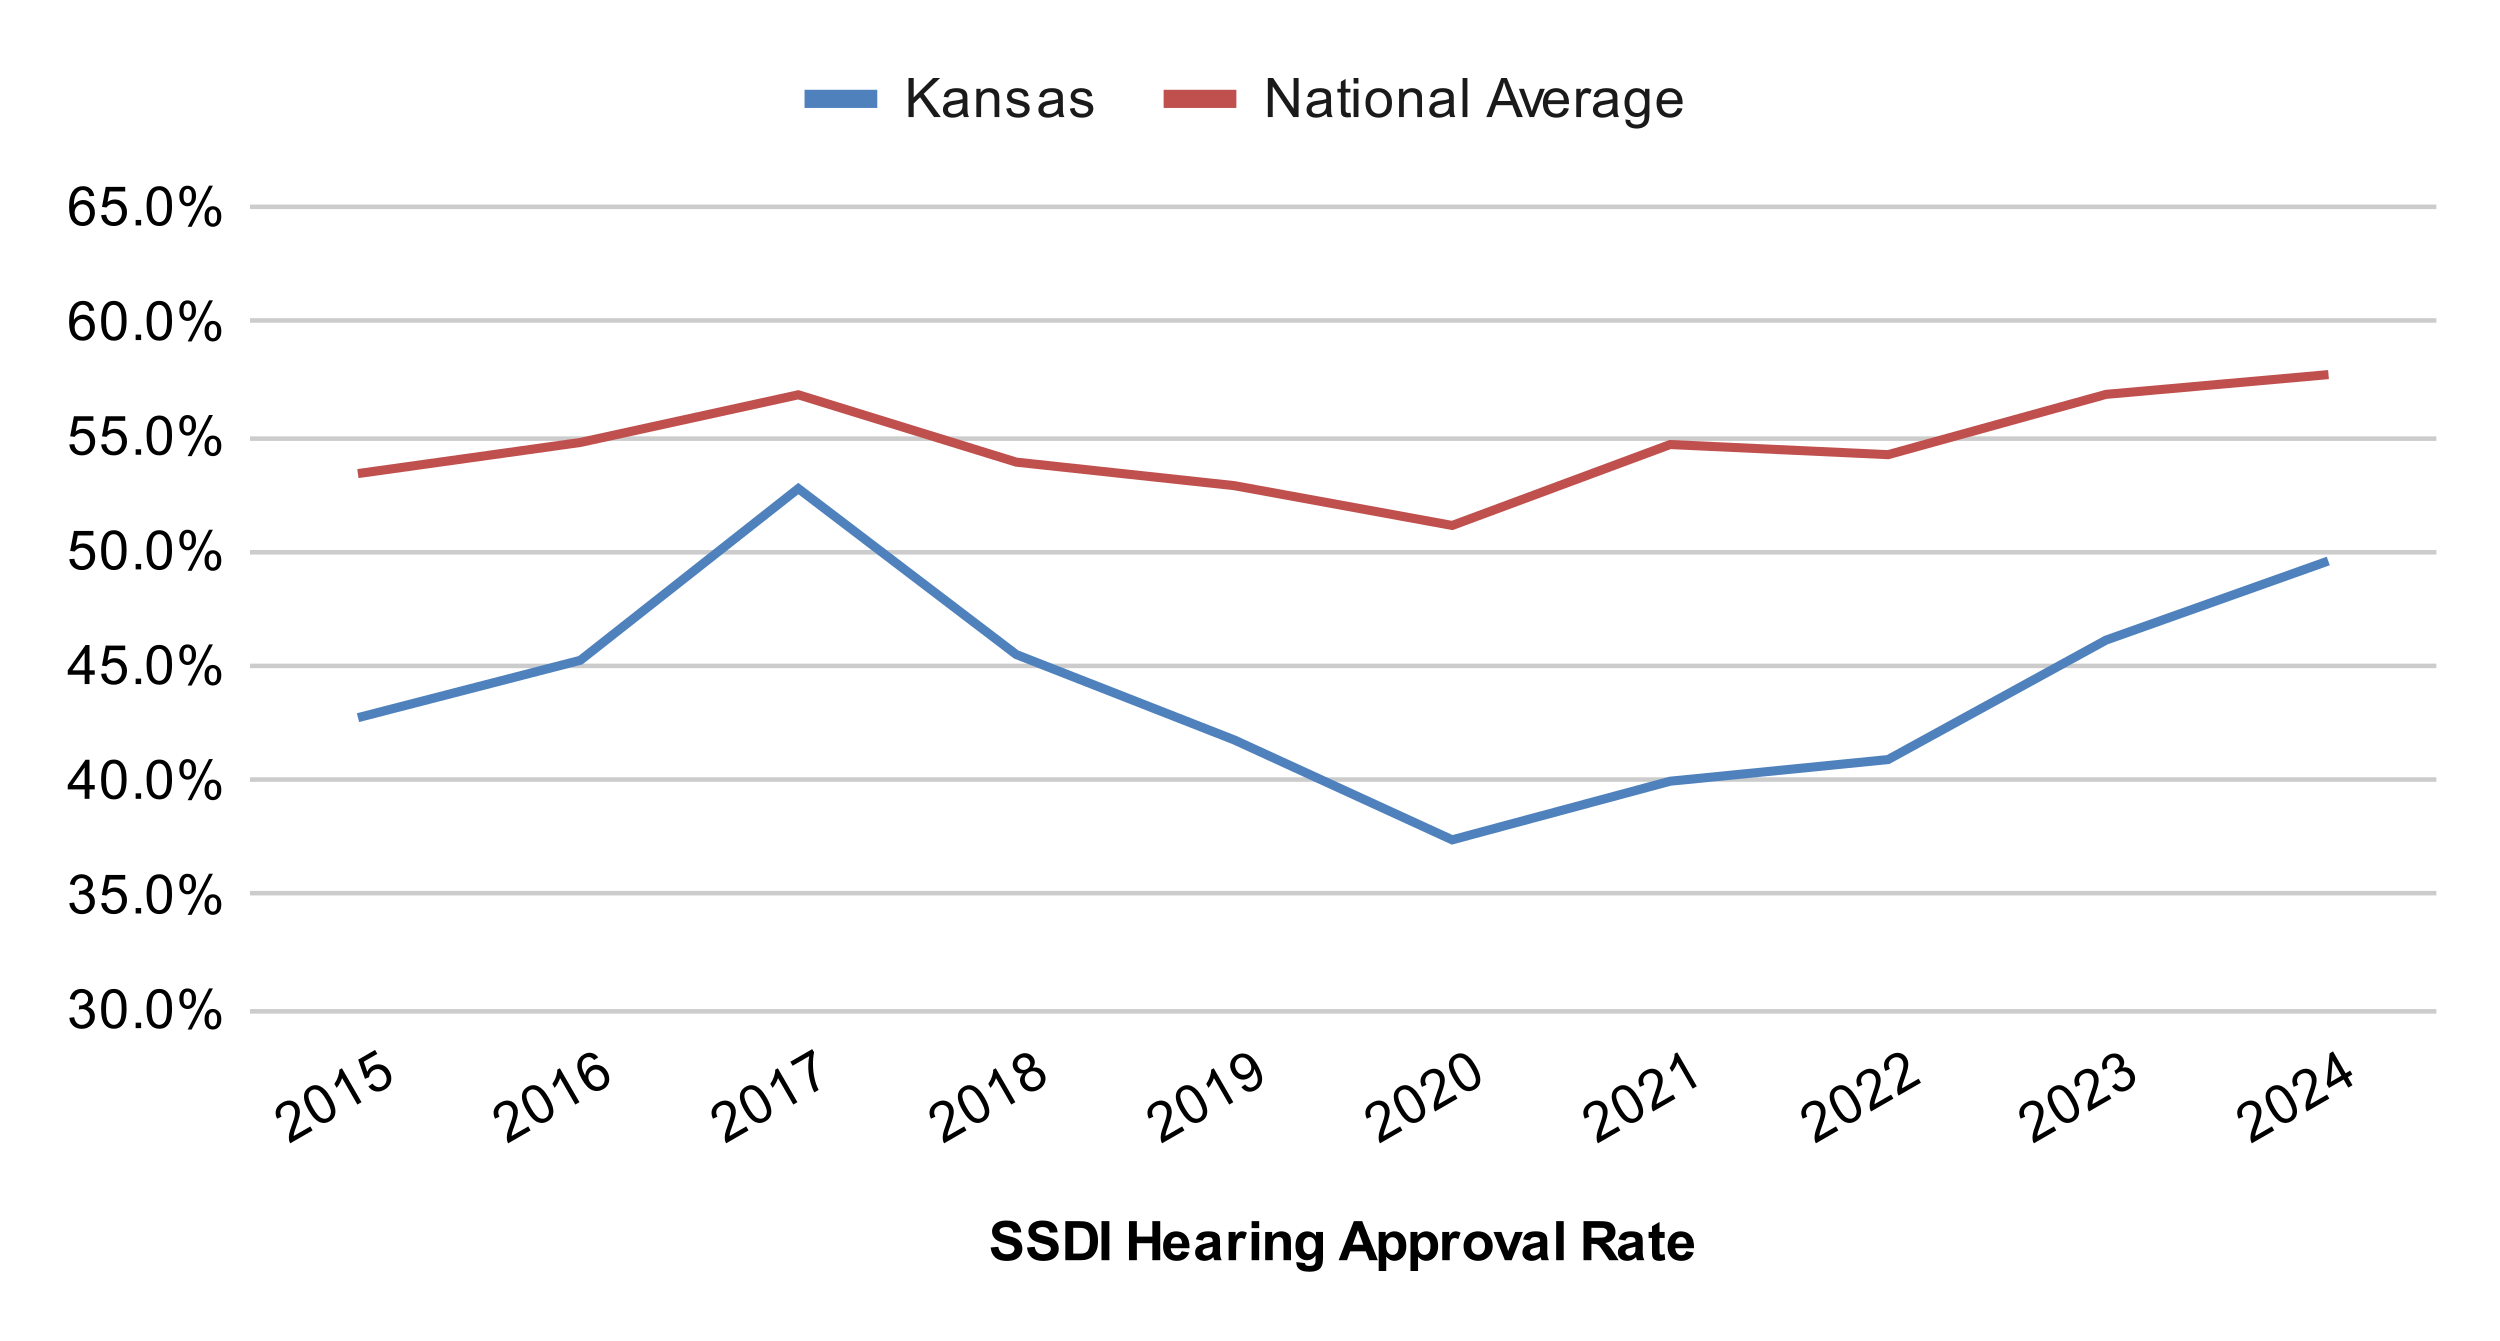 <svg xmlns:xlink="http://www.w3.org/1999/xlink" xmlns="http://www.w3.org/2000/svg" viewBox="0.0 0.0 550.0 295.0" fill="none" stroke="none" stroke-linecap="square" stroke-miterlimit="10" width="550" height="295"><path fill="#ffffff" d="M0 0L550.0 0L550.0 295.0L0 295.0L0 0Z" fill-rule="nonzero"></path><path stroke="#cccccc" stroke-width="1.0" stroke-linecap="butt" d="M55.5 222.5L535.5 222.5" fill-rule="nonzero"></path><path stroke="#cccccc" stroke-width="1.0" stroke-linecap="butt" d="M55.5 196.5L535.5 196.5" fill-rule="nonzero"></path><path stroke="#cccccc" stroke-width="1.0" stroke-linecap="butt" d="M55.5 171.5L535.5 171.5" fill-rule="nonzero"></path><path stroke="#cccccc" stroke-width="1.0" stroke-linecap="butt" d="M55.5 146.5L535.5 146.5" fill-rule="nonzero"></path><path stroke="#cccccc" stroke-width="1.0" stroke-linecap="butt" d="M55.5 121.5L535.5 121.5" fill-rule="nonzero"></path><path stroke="#cccccc" stroke-width="1.0" stroke-linecap="butt" d="M55.5 96.5L535.5 96.5" fill-rule="nonzero"></path><path stroke="#cccccc" stroke-width="1.0" stroke-linecap="butt" d="M55.5 70.5L535.5 70.5" fill-rule="nonzero"></path><path stroke="#cccccc" stroke-width="1.0" stroke-linecap="butt" d="M55.5 45.5L535.5 45.5" fill-rule="nonzero"></path><clipPath id="id_0"><path d="M55.75 45.583L535.25 45.583L535.25 222.188L55.75 222.188L55.75 45.583Z" clip-rule="nonzero"></path></clipPath><path stroke="#4f81bd" stroke-width="2.0" stroke-linecap="butt" clip-path="url(#id_0)" d="M511.275 123.753L463.325 140.823L415.375 167.1L367.425 171.866L319.475 184.762L271.525 162.781L223.575 143.998L175.625 107.484L127.675 145.263L79.725 157.634" fill-rule="nonzero"></path><path stroke="#c0504d" stroke-width="2.0" stroke-linecap="butt" clip-path="url(#id_0)" d="M511.275 82.498L463.325 86.76L415.375 100.028L367.425 97.797L319.475 115.602L271.525 106.843L223.575 101.669L175.625 86.853L127.675 97.341L79.725 104.051" fill-rule="nonzero"></path><path fill="#000000" fill-opacity="0.0" clip-path="url(#id_0)" d="M514.275 123.753C514.275 125.409 512.932 126.753 511.275 126.753C509.618 126.753 508.275 125.409 508.275 123.753C508.275 122.096 509.618 120.753 511.275 120.753C512.932 120.753 514.275 122.096 514.275 123.753Z" fill-rule="nonzero"></path><path fill="#000000" fill-opacity="0.0" clip-path="url(#id_0)" d="M466.325 140.823C466.325 142.48 464.982 143.823 463.325 143.823C461.668 143.823 460.325 142.48 460.325 140.823C460.325 139.166 461.668 137.823 463.325 137.823C464.982 137.823 466.325 139.166 466.325 140.823Z" fill-rule="nonzero"></path><path fill="#000000" fill-opacity="0.0" clip-path="url(#id_0)" d="M418.375 167.1C418.375 168.757 417.032 170.1 415.375 170.1C413.718 170.1 412.375 168.757 412.375 167.1C412.375 165.443 413.718 164.1 415.375 164.1C417.032 164.1 418.375 165.443 418.375 167.1Z" fill-rule="nonzero"></path><path fill="#000000" fill-opacity="0.0" clip-path="url(#id_0)" d="M370.425 171.866C370.425 173.523 369.082 174.866 367.425 174.866C365.768 174.866 364.425 173.523 364.425 171.866C364.425 170.209 365.768 168.866 367.425 168.866C369.082 168.866 370.425 170.209 370.425 171.866Z" fill-rule="nonzero"></path><path fill="#000000" fill-opacity="0.0" clip-path="url(#id_0)" d="M322.475 184.762C322.475 186.419 321.132 187.762 319.475 187.762C317.818 187.762 316.475 186.419 316.475 184.762C316.475 183.105 317.818 181.762 319.475 181.762C321.132 181.762 322.475 183.105 322.475 184.762Z" fill-rule="nonzero"></path><path fill="#000000" fill-opacity="0.0" clip-path="url(#id_0)" d="M274.525 162.781C274.525 164.437 273.182 165.781 271.525 165.781C269.868 165.781 268.525 164.437 268.525 162.781C268.525 161.124 269.868 159.781 271.525 159.781C273.182 159.781 274.525 161.124 274.525 162.781Z" fill-rule="nonzero"></path><path fill="#000000" fill-opacity="0.0" clip-path="url(#id_0)" d="M226.575 143.998C226.575 145.655 225.232 146.998 223.575 146.998C221.918 146.998 220.575 145.655 220.575 143.998C220.575 142.342 221.918 140.998 223.575 140.998C225.232 140.998 226.575 142.342 226.575 143.998Z" fill-rule="nonzero"></path><path fill="#000000" fill-opacity="0.0" clip-path="url(#id_0)" d="M178.625 107.484C178.625 109.14 177.282 110.484 175.625 110.484C173.968 110.484 172.625 109.14 172.625 107.484C172.625 105.827 173.968 104.484 175.625 104.484C177.282 104.484 178.625 105.827 178.625 107.484Z" fill-rule="nonzero"></path><path fill="#000000" fill-opacity="0.0" clip-path="url(#id_0)" d="M130.675 145.263C130.675 146.92 129.332 148.263 127.675 148.263C126.018 148.263 124.675 146.92 124.675 145.263C124.675 143.606 126.018 142.263 127.675 142.263C129.332 142.263 130.675 143.606 130.675 145.263Z" fill-rule="nonzero"></path><path fill="#000000" fill-opacity="0.0" clip-path="url(#id_0)" d="M82.725 157.634C82.725 159.29 81.382 160.634 79.725 160.634C78.068 160.634 76.725 159.29 76.725 157.634C76.725 155.977 78.068 154.634 79.725 154.634C81.382 154.634 82.725 155.977 82.725 157.634Z" fill-rule="nonzero"></path><path fill="#000000" fill-opacity="0.0" clip-path="url(#id_0)" d="M514.275 82.498C514.275 84.154 512.932 85.498 511.275 85.498C509.618 85.498 508.275 84.154 508.275 82.498C508.275 80.841 509.618 79.498 511.275 79.498C512.932 79.498 514.275 80.841 514.275 82.498Z" fill-rule="nonzero"></path><path fill="#000000" fill-opacity="0.0" clip-path="url(#id_0)" d="M466.325 86.76C466.325 88.417 464.982 89.76 463.325 89.76C461.668 89.76 460.325 88.417 460.325 86.76C460.325 85.104 461.668 83.76 463.325 83.76C464.982 83.76 466.325 85.104 466.325 86.76Z" fill-rule="nonzero"></path><path fill="#000000" fill-opacity="0.0" clip-path="url(#id_0)" d="M418.375 100.028C418.375 101.685 417.032 103.028 415.375 103.028C413.718 103.028 412.375 101.685 412.375 100.028C412.375 98.371 413.718 97.028 415.375 97.028C417.032 97.028 418.375 98.371 418.375 100.028Z" fill-rule="nonzero"></path><path fill="#000000" fill-opacity="0.0" clip-path="url(#id_0)" d="M370.425 97.797C370.425 99.454 369.082 100.797 367.425 100.797C365.768 100.797 364.425 99.454 364.425 97.797C364.425 96.14 365.768 94.797 367.425 94.797C369.082 94.797 370.425 96.14 370.425 97.797Z" fill-rule="nonzero"></path><path fill="#000000" fill-opacity="0.0" clip-path="url(#id_0)" d="M322.475 115.602C322.475 117.258 321.132 118.602 319.475 118.602C317.818 118.602 316.475 117.258 316.475 115.602C316.475 113.945 317.818 112.602 319.475 112.602C321.132 112.602 322.475 113.945 322.475 115.602Z" fill-rule="nonzero"></path><path fill="#000000" fill-opacity="0.0" clip-path="url(#id_0)" d="M274.525 106.843C274.525 108.5 273.182 109.843 271.525 109.843C269.868 109.843 268.525 108.5 268.525 106.843C268.525 105.186 269.868 103.843 271.525 103.843C273.182 103.843 274.525 105.186 274.525 106.843Z" fill-rule="nonzero"></path><path fill="#000000" fill-opacity="0.0" clip-path="url(#id_0)" d="M226.575 101.669C226.575 103.325 225.232 104.669 223.575 104.669C221.918 104.669 220.575 103.325 220.575 101.669C220.575 100.012 221.918 98.669 223.575 98.669C225.232 98.669 226.575 100.012 226.575 101.669Z" fill-rule="nonzero"></path><path fill="#000000" fill-opacity="0.0" clip-path="url(#id_0)" d="M178.625 86.853C178.625 88.51 177.282 89.853 175.625 89.853C173.968 89.853 172.625 88.51 172.625 86.853C172.625 85.196 173.968 83.853 175.625 83.853C177.282 83.853 178.625 85.196 178.625 86.853Z" fill-rule="nonzero"></path><path fill="#000000" fill-opacity="0.0" clip-path="url(#id_0)" d="M130.675 97.341C130.675 98.998 129.332 100.341 127.675 100.341C126.018 100.341 124.675 98.998 124.675 97.341C124.675 95.684 126.018 94.341 127.675 94.341C129.332 94.341 130.675 95.684 130.675 97.341Z" fill-rule="nonzero"></path><path fill="#000000" fill-opacity="0.0" clip-path="url(#id_0)" d="M82.725 104.051C82.725 105.708 81.382 107.051 79.725 107.051C78.068 107.051 76.725 105.708 76.725 104.051C76.725 102.394 78.068 101.051 79.725 101.051C81.382 101.051 82.725 102.394 82.725 104.051Z" fill-rule="nonzero"></path><path fill="#000000" d="M217.938 274.453L219.625 274.297Q219.781 275.141 220.234 275.547Q220.703 275.938 221.5 275.938Q222.328 275.938 222.75 275.594Q223.188 275.234 223.188 274.75Q223.188 274.453 223.0 274.234Q222.828 274.016 222.375 273.859Q222.078 273.75 221.0 273.484Q219.594 273.141 219.031 272.641Q218.25 271.922 218.25 270.906Q218.25 270.25 218.609 269.688Q218.984 269.109 219.688 268.812Q220.391 268.516 221.375 268.516Q223.0 268.516 223.812 269.234Q224.625 269.938 224.672 271.109L222.938 271.188Q222.828 270.531 222.453 270.25Q222.094 269.953 221.359 269.953Q220.609 269.953 220.172 270.266Q219.906 270.453 219.906 270.797Q219.906 271.094 220.156 271.312Q220.484 271.594 221.75 271.891Q223.016 272.188 223.625 272.516Q224.234 272.828 224.578 273.391Q224.922 273.938 224.922 274.75Q224.922 275.484 224.5 276.141Q224.094 276.781 223.344 277.094Q222.594 277.406 221.484 277.406Q219.844 277.406 218.969 276.656Q218.109 275.891 217.938 274.453ZM225.938 274.453L227.625 274.297Q227.781 275.141 228.234 275.547Q228.703 275.938 229.5 275.938Q230.328 275.938 230.75 275.594Q231.188 275.234 231.188 274.75Q231.188 274.453 231.0 274.234Q230.828 274.016 230.375 273.859Q230.078 273.75 229.0 273.484Q227.594 273.141 227.031 272.641Q226.25 271.922 226.25 270.906Q226.25 270.25 226.609 269.688Q226.984 269.109 227.688 268.812Q228.391 268.516 229.375 268.516Q231.0 268.516 231.812 269.234Q232.625 269.938 232.672 271.109L230.938 271.188Q230.828 270.531 230.453 270.25Q230.094 269.953 229.359 269.953Q228.609 269.953 228.172 270.266Q227.906 270.453 227.906 270.797Q227.906 271.094 228.156 271.312Q228.484 271.594 229.75 271.891Q231.016 272.188 231.625 272.516Q232.234 272.828 232.578 273.391Q232.922 273.938 232.922 274.75Q232.922 275.484 232.5 276.141Q232.094 276.781 231.344 277.094Q230.594 277.406 229.484 277.406Q227.844 277.406 226.969 276.656Q226.109 275.891 225.938 274.453ZM234.375 268.656L237.531 268.656Q238.609 268.656 239.172 268.828Q239.922 269.047 240.453 269.625Q241.0 270.188 241.281 271.016Q241.562 271.828 241.562 273.031Q241.562 274.094 241.312 274.859Q240.984 275.797 240.391 276.375Q239.938 276.828 239.172 277.062Q238.594 277.25 237.625 277.25L234.375 277.25L234.375 268.656ZM236.109 270.109L236.109 275.797L237.391 275.797Q238.125 275.797 238.453 275.719Q238.875 275.609 239.141 275.359Q239.422 275.109 239.594 274.531Q239.781 273.953 239.781 272.953Q239.781 271.969 239.594 271.438Q239.422 270.891 239.109 270.594Q238.797 270.297 238.312 270.188Q237.938 270.109 236.875 270.109L236.109 270.109ZM242.328 277.25L242.328 268.656L244.062 268.656L244.062 277.25L242.328 277.25ZM248.375 277.25L248.375 268.656L250.109 268.656L250.109 272.047L253.516 272.047L253.516 268.656L255.25 268.656L255.25 277.25L253.516 277.25L253.516 273.5L250.109 273.5L250.109 277.25L248.375 277.25ZM259.969 275.266L261.609 275.547Q261.297 276.453 260.609 276.922Q259.922 277.391 258.906 277.391Q257.281 277.391 256.5 276.328Q255.875 275.484 255.875 274.188Q255.875 272.641 256.688 271.766Q257.5 270.891 258.734 270.891Q260.125 270.891 260.922 271.812Q261.734 272.719 261.688 274.609L257.562 274.609Q257.594 275.344 257.969 275.75Q258.344 276.156 258.922 276.156Q259.297 276.156 259.562 275.953Q259.828 275.734 259.969 275.266ZM260.062 273.609Q260.047 272.891 259.688 272.516Q259.344 272.141 258.828 272.141Q258.297 272.141 257.938 272.531Q257.594 272.938 257.594 273.609L260.062 273.609ZM264.594 272.922L263.094 272.656Q263.344 271.75 263.953 271.328Q264.578 270.891 265.797 270.891Q266.891 270.891 267.422 271.156Q267.969 271.406 268.188 271.812Q268.406 272.203 268.406 273.281L268.391 275.203Q268.391 276.031 268.469 276.422Q268.547 276.797 268.766 277.25L267.141 277.25Q267.078 277.078 266.984 276.766Q266.938 276.609 266.922 276.562Q266.5 276.984 266.016 277.188Q265.547 277.391 265.0 277.391Q264.031 277.391 263.469 276.875Q262.922 276.344 262.922 275.547Q262.922 275.016 263.172 274.609Q263.438 274.203 263.891 273.984Q264.344 273.75 265.203 273.594Q266.344 273.375 266.797 273.188L266.797 273.031Q266.797 272.547 266.562 272.344Q266.328 272.141 265.672 272.141Q265.234 272.141 264.984 272.312Q264.75 272.484 264.594 272.922ZM266.797 274.266Q266.484 274.359 265.797 274.516Q265.109 274.656 264.891 274.797Q264.578 275.031 264.578 275.375Q264.578 275.719 264.828 275.984Q265.094 276.234 265.484 276.234Q265.938 276.234 266.344 275.938Q266.641 275.719 266.734 275.391Q266.797 275.188 266.797 274.594L266.797 274.266ZM271.938 277.25L270.297 277.25L270.297 271.031L271.828 271.031L271.828 271.906Q272.219 271.281 272.531 271.094Q272.844 270.891 273.234 270.891Q273.797 270.891 274.328 271.203L273.812 272.625Q273.391 272.359 273.047 272.359Q272.688 272.359 272.453 272.562Q272.219 272.75 272.078 273.25Q271.938 273.734 271.938 275.328L271.938 277.25ZM275.359 270.188L275.359 268.656L277.016 268.656L277.016 270.188L275.359 270.188ZM275.359 277.25L275.359 271.031L277.016 271.031L277.016 277.25L275.359 277.25ZM284.016 277.25L282.375 277.25L282.375 274.078Q282.375 273.062 282.266 272.766Q282.172 272.469 281.922 272.312Q281.688 272.141 281.359 272.141Q280.922 272.141 280.578 272.375Q280.25 272.609 280.125 273.0Q280.0 273.391 280.0 274.438L280.0 277.25L278.344 277.25L278.344 271.031L279.875 271.031L279.875 271.938Q280.688 270.891 281.938 270.891Q282.469 270.891 282.922 271.094Q283.375 271.281 283.609 271.594Q283.844 271.891 283.922 272.281Q284.016 272.656 284.016 273.375L284.016 277.25ZM285.203 277.656L287.094 277.891Q287.141 278.219 287.312 278.344Q287.547 278.516 288.047 278.516Q288.688 278.516 289.016 278.328Q289.234 278.188 289.344 277.906Q289.422 277.703 289.422 277.156L289.422 276.234Q288.672 277.25 287.547 277.25Q286.297 277.25 285.562 276.188Q285.0 275.344 285.0 274.109Q285.0 272.531 285.75 271.719Q286.5 270.891 287.625 270.891Q288.766 270.891 289.516 271.906L289.516 271.031L291.062 271.031L291.062 276.609Q291.062 277.719 290.875 278.25Q290.703 278.797 290.375 279.109Q290.047 279.422 289.5 279.594Q288.953 279.781 288.109 279.781Q286.531 279.781 285.859 279.234Q285.203 278.688 285.203 277.859Q285.203 277.781 285.203 277.656ZM286.688 274.016Q286.688 275.0 287.062 275.469Q287.453 275.922 288.016 275.922Q288.609 275.922 289.031 275.453Q289.453 274.969 289.453 274.047Q289.453 273.078 289.047 272.609Q288.656 272.141 288.047 272.141Q287.453 272.141 287.062 272.609Q286.688 273.062 286.688 274.016ZM303.125 277.25L301.234 277.25L300.484 275.297L297.047 275.297L296.344 277.25L294.5 277.25L297.844 268.656L299.688 268.656L303.125 277.25ZM299.922 273.844L298.75 270.656L297.578 273.844L299.922 273.844ZM303.312 271.031L304.844 271.031L304.844 271.938Q305.156 271.469 305.656 271.188Q306.172 270.891 306.797 270.891Q307.875 270.891 308.625 271.734Q309.391 272.578 309.391 274.109Q309.391 275.656 308.625 276.531Q307.859 277.391 306.781 277.391Q306.266 277.391 305.844 277.188Q305.422 276.984 304.969 276.484L304.969 279.625L303.312 279.625L303.312 271.031ZM304.938 274.031Q304.938 275.078 305.359 275.578Q305.781 276.078 306.375 276.078Q306.953 276.078 307.328 275.625Q307.703 275.156 307.703 274.109Q307.703 273.141 307.312 272.672Q306.922 272.188 306.344 272.188Q305.734 272.188 305.328 272.656Q304.938 273.125 304.938 274.031ZM310.312 271.031L311.844 271.031L311.844 271.938Q312.156 271.469 312.656 271.188Q313.172 270.891 313.797 270.891Q314.875 270.891 315.625 271.734Q316.391 272.578 316.391 274.109Q316.391 275.656 315.625 276.531Q314.859 277.391 313.781 277.391Q313.266 277.391 312.844 277.188Q312.422 276.984 311.969 276.484L311.969 279.625L310.312 279.625L310.312 271.031ZM311.938 274.031Q311.938 275.078 312.359 275.578Q312.781 276.078 313.375 276.078Q313.953 276.078 314.328 275.625Q314.703 275.156 314.703 274.109Q314.703 273.141 314.312 272.672Q313.922 272.188 313.344 272.188Q312.734 272.188 312.328 272.656Q311.938 273.125 311.938 274.031ZM318.938 277.25L317.297 277.25L317.297 271.031L318.828 271.031L318.828 271.906Q319.219 271.281 319.531 271.094Q319.844 270.891 320.234 270.891Q320.797 270.891 321.328 271.203L320.812 272.625Q320.391 272.359 320.047 272.359Q319.688 272.359 319.453 272.562Q319.219 272.75 319.078 273.25Q318.938 273.734 318.938 275.328L318.938 277.25ZM321.984 274.047Q321.984 273.234 322.391 272.469Q322.797 271.688 323.531 271.297Q324.266 270.891 325.188 270.891Q326.594 270.891 327.5 271.812Q328.406 272.719 328.406 274.125Q328.406 275.531 327.484 276.469Q326.578 277.391 325.203 277.391Q324.344 277.391 323.562 277.0Q322.797 276.609 322.391 275.875Q321.984 275.125 321.984 274.047ZM323.672 274.141Q323.672 275.062 324.109 275.562Q324.547 276.047 325.188 276.047Q325.844 276.047 326.266 275.562Q326.703 275.062 326.703 274.125Q326.703 273.219 326.266 272.734Q325.844 272.234 325.188 272.234Q324.547 272.234 324.109 272.734Q323.672 273.219 323.672 274.141ZM331.078 277.25L328.562 271.031L330.297 271.031L331.469 274.203L331.812 275.266Q331.938 274.859 331.969 274.734Q332.062 274.469 332.156 274.203L333.328 271.031L335.031 271.031L332.562 277.25L331.078 277.25ZM336.594 272.922L335.094 272.656Q335.344 271.75 335.953 271.328Q336.578 270.891 337.797 270.891Q338.891 270.891 339.422 271.156Q339.969 271.406 340.188 271.812Q340.406 272.203 340.406 273.281L340.391 275.203Q340.391 276.031 340.469 276.422Q340.547 276.797 340.766 277.25L339.141 277.25Q339.078 277.078 338.984 276.766Q338.938 276.609 338.922 276.562Q338.5 276.984 338.016 277.188Q337.547 277.391 337.0 277.391Q336.031 277.391 335.469 276.875Q334.922 276.344 334.922 275.547Q334.922 275.016 335.172 274.609Q335.438 274.203 335.891 273.984Q336.344 273.75 337.203 273.594Q338.344 273.375 338.797 273.188L338.797 273.031Q338.797 272.547 338.562 272.344Q338.328 272.141 337.672 272.141Q337.234 272.141 336.984 272.312Q336.75 272.484 336.594 272.922ZM338.797 274.266Q338.484 274.359 337.797 274.516Q337.109 274.656 336.891 274.797Q336.578 275.031 336.578 275.375Q336.578 275.719 336.828 275.984Q337.094 276.234 337.484 276.234Q337.938 276.234 338.344 275.938Q338.641 275.719 338.734 275.391Q338.797 275.188 338.797 274.594L338.797 274.266ZM342.359 277.25L342.359 268.656L344.016 268.656L344.016 277.25L342.359 277.25ZM348.375 277.25L348.375 268.656L352.031 268.656Q353.406 268.656 354.031 268.891Q354.656 269.125 355.031 269.719Q355.406 270.312 355.406 271.062Q355.406 272.031 354.828 272.672Q354.266 273.297 353.141 273.453Q353.703 273.781 354.062 274.188Q354.438 274.578 355.047 275.578L356.109 277.25L354.031 277.25L352.781 275.375Q352.109 274.375 351.859 274.125Q351.609 273.859 351.328 273.766Q351.062 273.656 350.469 273.656L350.109 273.656L350.109 277.25L348.375 277.25ZM350.109 272.297L351.391 272.297Q352.641 272.297 352.953 272.188Q353.266 272.078 353.438 271.828Q353.625 271.562 353.625 271.172Q353.625 270.75 353.391 270.484Q353.156 270.219 352.734 270.141Q352.516 270.109 351.469 270.109L350.109 270.109L350.109 272.297ZM357.594 272.922L356.094 272.656Q356.344 271.75 356.953 271.328Q357.578 270.891 358.797 270.891Q359.891 270.891 360.422 271.156Q360.969 271.406 361.188 271.812Q361.406 272.203 361.406 273.281L361.391 275.203Q361.391 276.031 361.469 276.422Q361.547 276.797 361.766 277.25L360.141 277.25Q360.078 277.078 359.984 276.766Q359.938 276.609 359.922 276.562Q359.5 276.984 359.016 277.188Q358.547 277.391 358.0 277.391Q357.031 277.391 356.469 276.875Q355.922 276.344 355.922 275.547Q355.922 275.016 356.172 274.609Q356.438 274.203 356.891 273.984Q357.344 273.75 358.203 273.594Q359.344 273.375 359.797 273.188L359.797 273.031Q359.797 272.547 359.562 272.344Q359.328 272.141 358.672 272.141Q358.234 272.141 357.984 272.312Q357.75 272.484 357.594 272.922ZM359.797 274.266Q359.484 274.359 358.797 274.516Q358.109 274.656 357.891 274.797Q357.578 275.031 357.578 275.375Q357.578 275.719 357.828 275.984Q358.094 276.234 358.484 276.234Q358.938 276.234 359.344 275.938Q359.641 275.719 359.734 275.391Q359.797 275.188 359.797 274.594L359.797 274.266ZM366.219 271.031L366.219 272.344L365.094 272.344L365.094 274.844Q365.094 275.609 365.125 275.734Q365.156 275.859 365.266 275.953Q365.391 276.031 365.547 276.031Q365.781 276.031 366.203 275.859L366.344 277.141Q365.781 277.391 365.047 277.391Q364.609 277.391 364.25 277.25Q363.891 277.094 363.719 276.859Q363.562 276.609 363.484 276.219Q363.438 275.922 363.438 275.047L363.438 272.344L362.688 272.344L362.688 271.031L363.438 271.031L363.438 269.797L365.094 268.828L365.094 271.031L366.219 271.031ZM370.969 275.266L372.609 275.547Q372.297 276.453 371.609 276.922Q370.922 277.391 369.906 277.391Q368.281 277.391 367.5 276.328Q366.875 275.484 366.875 274.188Q366.875 272.641 367.688 271.766Q368.5 270.891 369.734 270.891Q371.125 270.891 371.922 271.812Q372.734 272.719 372.688 274.609L368.562 274.609Q368.594 275.344 368.969 275.75Q369.344 276.156 369.922 276.156Q370.297 276.156 370.562 275.953Q370.828 275.734 370.969 275.266ZM371.062 273.609Q371.047 272.891 370.688 272.516Q370.344 272.141 369.828 272.141Q369.297 272.141 368.938 272.531Q368.594 272.938 368.594 273.609L371.062 273.609Z" fill-rule="nonzero"></path><path fill="#000000" d="M15.25 223.922L16.312 223.782Q16.484 224.672 16.922 225.078Q17.359 225.469 17.984 225.469Q18.734 225.469 19.25 224.953Q19.766 224.438 19.766 223.672Q19.766 222.953 19.281 222.485Q18.812 222 18.078 222Q17.781 222 17.328 222.125L17.453 221.188Q17.562 221.203 17.625 221.203Q18.297 221.203 18.828 220.86Q19.375 220.5 19.375 219.766Q19.375 219.188 18.984 218.813Q18.594 218.422 17.969 218.422Q17.359 218.422 16.938 218.813Q16.531 219.203 16.422 219.969L15.359 219.782Q15.547 218.735 16.234 218.157Q16.922 217.563 17.938 217.563Q18.641 217.563 19.234 217.875Q19.828 218.172 20.141 218.688Q20.453 219.203 20.453 219.797Q20.453 220.344 20.156 220.813Q19.859 221.266 19.281 221.532Q20.031 221.703 20.453 222.266Q20.875 222.813 20.875 223.657Q20.875 224.782 20.047 225.563Q19.234 226.344 17.984 226.344Q16.859 226.344 16.109 225.672Q15.359 224.985 15.25 223.922ZM22.25 221.953Q22.25 220.422 22.562 219.5Q22.875 218.563 23.484 218.063Q24.109 217.563 25.047 217.563Q25.734 217.563 26.25 217.844Q26.781 218.125 27.125 218.657Q27.469 219.172 27.656 219.922Q27.844 220.672 27.844 221.953Q27.844 223.469 27.531 224.391Q27.234 225.313 26.609 225.828Q26.0 226.328 25.047 226.328Q23.812 226.328 23.094 225.438Q22.25 224.375 22.25 221.953ZM23.328 221.953Q23.328 224.063 23.828 224.766Q24.328 225.469 25.047 225.469Q25.781 225.469 26.266 224.766Q26.766 224.063 26.766 221.953Q26.766 219.828 26.266 219.141Q25.781 218.438 25.031 218.438Q24.312 218.438 23.875 219.047Q23.328 219.828 23.328 221.953ZM29.844 226.188L29.844 224.985L31.047 224.985L31.047 226.188L29.844 226.188ZM32.25 221.953Q32.25 220.422 32.562 219.5Q32.875 218.563 33.484 218.063Q34.109 217.563 35.047 217.563Q35.734 217.563 36.25 217.844Q36.781 218.125 37.125 218.657Q37.469 219.172 37.656 219.922Q37.844 220.672 37.844 221.953Q37.844 223.469 37.531 224.391Q37.234 225.313 36.609 225.828Q36.0 226.328 35.047 226.328Q33.812 226.328 33.094 225.438Q32.25 224.375 32.25 221.953ZM33.328 221.953Q33.328 224.063 33.828 224.766Q34.328 225.469 35.047 225.469Q35.781 225.469 36.266 224.766Q36.766 224.063 36.766 221.953Q36.766 219.828 36.266 219.141Q35.781 218.438 35.031 218.438Q34.312 218.438 33.875 219.047Q33.328 219.828 33.328 221.953ZM39.453 219.657Q39.453 218.735 39.906 218.094Q40.375 217.453 41.25 217.453Q42.062 217.453 42.594 218.032Q43.125 218.61 43.125 219.719Q43.125 220.813 42.578 221.407Q42.047 221.985 41.266 221.985Q40.484 221.985 39.969 221.407Q39.453 220.828 39.453 219.657ZM41.281 218.172Q40.891 218.172 40.625 218.516Q40.375 218.86 40.375 219.766Q40.375 220.594 40.625 220.938Q40.891 221.266 41.281 221.266Q41.688 221.266 41.938 220.922Q42.203 220.578 42.203 219.688Q42.203 218.844 41.938 218.516Q41.672 218.172 41.281 218.172ZM41.281 226.5L45.984 217.453L46.844 217.453L42.156 226.5L41.281 226.5ZM45.0 224.172Q45.0 223.25 45.453 222.61Q45.922 221.969 46.812 221.969Q47.625 221.969 48.156 222.547Q48.688 223.11 48.688 224.235Q48.688 225.328 48.141 225.922Q47.609 226.5 46.812 226.5Q46.047 226.5 45.516 225.922Q45.0 225.344 45.0 224.172ZM46.844 222.688Q46.438 222.688 46.172 223.032Q45.922 223.375 45.922 224.282Q45.922 225.094 46.188 225.438Q46.453 225.782 46.844 225.782Q47.234 225.782 47.5 225.438Q47.766 225.094 47.766 224.188Q47.766 223.36 47.5 223.032Q47.234 222.688 46.844 222.688Z" fill-rule="nonzero"></path><path fill="#000000" d="M15.25 198.693L16.312 198.552Q16.484 199.443 16.922 199.849Q17.359 200.24 17.984 200.24Q18.734 200.24 19.25 199.724Q19.766 199.209 19.766 198.443Q19.766 197.724 19.281 197.255Q18.812 196.771 18.078 196.771Q17.781 196.771 17.328 196.896L17.453 195.959Q17.562 195.974 17.625 195.974Q18.297 195.974 18.828 195.63Q19.375 195.271 19.375 194.537Q19.375 193.959 18.984 193.584Q18.594 193.193 17.969 193.193Q17.359 193.193 16.938 193.584Q16.531 193.974 16.422 194.74L15.359 194.552Q15.547 193.505 16.234 192.927Q16.922 192.334 17.938 192.334Q18.641 192.334 19.234 192.646Q19.828 192.943 20.141 193.459Q20.453 193.974 20.453 194.568Q20.453 195.115 20.156 195.584Q19.859 196.037 19.281 196.302Q20.031 196.474 20.453 197.037Q20.875 197.584 20.875 198.427Q20.875 199.552 20.047 200.334Q19.234 201.115 17.984 201.115Q16.859 201.115 16.109 200.443Q15.359 199.755 15.25 198.693ZM22.25 198.709L23.359 198.615Q23.484 199.427 23.922 199.834Q24.375 200.24 25.016 200.24Q25.766 200.24 26.297 199.662Q26.828 199.084 26.828 198.146Q26.828 197.24 26.312 196.724Q25.812 196.193 24.984 196.193Q24.484 196.193 24.062 196.427Q23.656 196.662 23.422 197.021L22.438 196.896L23.266 192.49L27.547 192.49L27.547 193.49L24.109 193.49L23.656 195.802Q24.422 195.255 25.266 195.255Q26.391 195.255 27.156 196.037Q27.938 196.818 27.938 198.052Q27.938 199.209 27.266 200.068Q26.438 201.099 25.016 201.099Q23.844 201.099 23.094 200.443Q22.359 199.787 22.25 198.709ZM29.844 200.959L29.844 199.755L31.047 199.755L31.047 200.959L29.844 200.959ZM32.25 196.724Q32.25 195.193 32.562 194.271Q32.875 193.334 33.484 192.834Q34.109 192.334 35.047 192.334Q35.734 192.334 36.25 192.615Q36.781 192.896 37.125 193.427Q37.469 193.943 37.656 194.693Q37.844 195.443 37.844 196.724Q37.844 198.24 37.531 199.162Q37.234 200.084 36.609 200.599Q36.0 201.099 35.047 201.099Q33.812 201.099 33.094 200.209Q32.25 199.146 32.25 196.724ZM33.328 196.724Q33.328 198.834 33.828 199.537Q34.328 200.24 35.047 200.24Q35.781 200.24 36.266 199.537Q36.766 198.834 36.766 196.724Q36.766 194.599 36.266 193.912Q35.781 193.209 35.031 193.209Q34.312 193.209 33.875 193.818Q33.328 194.599 33.328 196.724ZM39.453 194.427Q39.453 193.505 39.906 192.865Q40.375 192.224 41.25 192.224Q42.062 192.224 42.594 192.802Q43.125 193.38 43.125 194.49Q43.125 195.584 42.578 196.177Q42.047 196.755 41.266 196.755Q40.484 196.755 39.969 196.177Q39.453 195.599 39.453 194.427ZM41.281 192.943Q40.891 192.943 40.625 193.287Q40.375 193.63 40.375 194.537Q40.375 195.365 40.625 195.709Q40.891 196.037 41.281 196.037Q41.688 196.037 41.938 195.693Q42.203 195.349 42.203 194.459Q42.203 193.615 41.938 193.287Q41.672 192.943 41.281 192.943ZM41.281 201.271L45.984 192.224L46.844 192.224L42.156 201.271L41.281 201.271ZM45.0 198.943Q45.0 198.021 45.453 197.38Q45.922 196.74 46.812 196.74Q47.625 196.74 48.156 197.318Q48.688 197.88 48.688 199.005Q48.688 200.099 48.141 200.693Q47.609 201.271 46.812 201.271Q46.047 201.271 45.516 200.693Q45.0 200.115 45.0 198.943ZM46.844 197.459Q46.438 197.459 46.172 197.802Q45.922 198.146 45.922 199.052Q45.922 199.865 46.188 200.209Q46.453 200.552 46.844 200.552Q47.234 200.552 47.5 200.209Q47.766 199.865 47.766 198.959Q47.766 198.13 47.5 197.802Q47.234 197.459 46.844 197.459Z" fill-rule="nonzero"></path><path fill="#000000" d="M18.625 175.729L18.625 173.667L14.906 173.667L14.906 172.698L18.828 167.136L19.688 167.136L19.688 172.698L20.844 172.698L20.844 173.667L19.688 173.667L19.688 175.729L18.625 175.729ZM18.625 172.698L18.625 168.839L15.938 172.698L18.625 172.698ZM22.25 171.495Q22.25 169.964 22.562 169.042Q22.875 168.104 23.484 167.604Q24.109 167.104 25.047 167.104Q25.734 167.104 26.25 167.386Q26.781 167.667 27.125 168.198Q27.469 168.714 27.656 169.464Q27.844 170.214 27.844 171.495Q27.844 173.011 27.531 173.933Q27.234 174.854 26.609 175.37Q26.0 175.87 25.047 175.87Q23.812 175.87 23.094 174.979Q22.25 173.917 22.25 171.495ZM23.328 171.495Q23.328 173.604 23.828 174.308Q24.328 175.011 25.047 175.011Q25.781 175.011 26.266 174.308Q26.766 173.604 26.766 171.495Q26.766 169.37 26.266 168.683Q25.781 167.979 25.031 167.979Q24.312 167.979 23.875 168.589Q23.328 169.37 23.328 171.495ZM29.844 175.729L29.844 174.526L31.047 174.526L31.047 175.729L29.844 175.729ZM32.25 171.495Q32.25 169.964 32.562 169.042Q32.875 168.104 33.484 167.604Q34.109 167.104 35.047 167.104Q35.734 167.104 36.25 167.386Q36.781 167.667 37.125 168.198Q37.469 168.714 37.656 169.464Q37.844 170.214 37.844 171.495Q37.844 173.011 37.531 173.933Q37.234 174.854 36.609 175.37Q36.0 175.87 35.047 175.87Q33.812 175.87 33.094 174.979Q32.25 173.917 32.25 171.495ZM33.328 171.495Q33.328 173.604 33.828 174.308Q34.328 175.011 35.047 175.011Q35.781 175.011 36.266 174.308Q36.766 173.604 36.766 171.495Q36.766 169.37 36.266 168.683Q35.781 167.979 35.031 167.979Q34.312 167.979 33.875 168.589Q33.328 169.37 33.328 171.495ZM39.453 169.198Q39.453 168.276 39.906 167.636Q40.375 166.995 41.25 166.995Q42.062 166.995 42.594 167.573Q43.125 168.151 43.125 169.261Q43.125 170.354 42.578 170.948Q42.047 171.526 41.266 171.526Q40.484 171.526 39.969 170.948Q39.453 170.37 39.453 169.198ZM41.281 167.714Q40.891 167.714 40.625 168.058Q40.375 168.401 40.375 169.308Q40.375 170.136 40.625 170.479Q40.891 170.808 41.281 170.808Q41.688 170.808 41.938 170.464Q42.203 170.12 42.203 169.229Q42.203 168.386 41.938 168.058Q41.672 167.714 41.281 167.714ZM41.281 176.042L45.984 166.995L46.844 166.995L42.156 176.042L41.281 176.042ZM45.0 173.714Q45.0 172.792 45.453 172.151Q45.922 171.511 46.812 171.511Q47.625 171.511 48.156 172.089Q48.688 172.651 48.688 173.776Q48.688 174.87 48.141 175.464Q47.609 176.042 46.812 176.042Q46.047 176.042 45.516 175.464Q45.0 174.886 45.0 173.714ZM46.844 172.229Q46.438 172.229 46.172 172.573Q45.922 172.917 45.922 173.823Q45.922 174.636 46.188 174.979Q46.453 175.323 46.844 175.323Q47.234 175.323 47.5 174.979Q47.766 174.636 47.766 173.729Q47.766 172.901 47.5 172.573Q47.234 172.229 46.844 172.229Z" fill-rule="nonzero"></path><path fill="#000000" d="M18.625 150.5L18.625 148.438L14.906 148.438L14.906 147.469L18.828 141.906L19.688 141.906L19.688 147.469L20.844 147.469L20.844 148.438L19.688 148.438L19.688 150.5L18.625 150.5ZM18.625 147.469L18.625 143.61L15.938 147.469L18.625 147.469ZM22.25 148.25L23.359 148.156Q23.484 148.969 23.922 149.375Q24.375 149.781 25.016 149.781Q25.766 149.781 26.297 149.203Q26.828 148.625 26.828 147.688Q26.828 146.781 26.312 146.266Q25.812 145.735 24.984 145.735Q24.484 145.735 24.062 145.969Q23.656 146.203 23.422 146.563L22.438 146.438L23.266 142.031L27.547 142.031L27.547 143.031L24.109 143.031L23.656 145.344Q24.422 144.797 25.266 144.797Q26.391 144.797 27.156 145.578Q27.938 146.36 27.938 147.594Q27.938 148.75 27.266 149.61Q26.438 150.641 25.016 150.641Q23.844 150.641 23.094 149.985Q22.359 149.328 22.25 148.25ZM29.844 150.5L29.844 149.297L31.047 149.297L31.047 150.5L29.844 150.5ZM32.25 146.266Q32.25 144.735 32.562 143.813Q32.875 142.875 33.484 142.375Q34.109 141.875 35.047 141.875Q35.734 141.875 36.25 142.156Q36.781 142.438 37.125 142.969Q37.469 143.485 37.656 144.235Q37.844 144.985 37.844 146.266Q37.844 147.781 37.531 148.703Q37.234 149.625 36.609 150.141Q36.0 150.641 35.047 150.641Q33.812 150.641 33.094 149.75Q32.25 148.688 32.25 146.266ZM33.328 146.266Q33.328 148.375 33.828 149.078Q34.328 149.781 35.047 149.781Q35.781 149.781 36.266 149.078Q36.766 148.375 36.766 146.266Q36.766 144.141 36.266 143.453Q35.781 142.75 35.031 142.75Q34.312 142.75 33.875 143.36Q33.328 144.141 33.328 146.266ZM39.453 143.969Q39.453 143.047 39.906 142.406Q40.375 141.766 41.25 141.766Q42.062 141.766 42.594 142.344Q43.125 142.922 43.125 144.031Q43.125 145.125 42.578 145.719Q42.047 146.297 41.266 146.297Q40.484 146.297 39.969 145.719Q39.453 145.141 39.453 143.969ZM41.281 142.485Q40.891 142.485 40.625 142.828Q40.375 143.172 40.375 144.078Q40.375 144.906 40.625 145.25Q40.891 145.578 41.281 145.578Q41.688 145.578 41.938 145.235Q42.203 144.891 42.203 144Q42.203 143.156 41.938 142.828Q41.672 142.485 41.281 142.485ZM41.281 150.813L45.984 141.766L46.844 141.766L42.156 150.813L41.281 150.813ZM45.0 148.485Q45.0 147.563 45.453 146.922Q45.922 146.281 46.812 146.281Q47.625 146.281 48.156 146.86Q48.688 147.422 48.688 148.547Q48.688 149.641 48.141 150.235Q47.609 150.813 46.812 150.813Q46.047 150.813 45.516 150.235Q45.0 149.656 45.0 148.485ZM46.844 147Q46.438 147 46.172 147.344Q45.922 147.688 45.922 148.594Q45.922 149.406 46.188 149.75Q46.453 150.094 46.844 150.094Q47.234 150.094 47.5 149.75Q47.766 149.406 47.766 148.5Q47.766 147.672 47.5 147.344Q47.234 147 46.844 147Z" fill-rule="nonzero"></path><path fill="#000000" d="M15.25 123.021L16.359 122.927Q16.484 123.74 16.922 124.146Q17.375 124.552 18.016 124.552Q18.766 124.552 19.297 123.974Q19.828 123.396 19.828 122.458Q19.828 121.552 19.312 121.037Q18.812 120.505 17.984 120.505Q17.484 120.505 17.062 120.74Q16.656 120.974 16.422 121.333L15.438 121.208L16.266 116.802L20.547 116.802L20.547 117.802L17.109 117.802L16.656 120.115Q17.422 119.568 18.266 119.568Q19.391 119.568 20.156 120.349Q20.938 121.13 20.938 122.365Q20.938 123.521 20.266 124.38Q19.438 125.412 18.016 125.412Q16.844 125.412 16.094 124.755Q15.359 124.099 15.25 123.021ZM22.25 121.037Q22.25 119.505 22.562 118.583Q22.875 117.646 23.484 117.146Q24.109 116.646 25.047 116.646Q25.734 116.646 26.25 116.927Q26.781 117.208 27.125 117.74Q27.469 118.255 27.656 119.005Q27.844 119.755 27.844 121.037Q27.844 122.552 27.531 123.474Q27.234 124.396 26.609 124.912Q26.0 125.412 25.047 125.412Q23.812 125.412 23.094 124.521Q22.25 123.458 22.25 121.037ZM23.328 121.037Q23.328 123.146 23.828 123.849Q24.328 124.552 25.047 124.552Q25.781 124.552 26.266 123.849Q26.766 123.146 26.766 121.037Q26.766 118.912 26.266 118.224Q25.781 117.521 25.031 117.521Q24.312 117.521 23.875 118.13Q23.328 118.912 23.328 121.037ZM29.844 125.271L29.844 124.068L31.047 124.068L31.047 125.271L29.844 125.271ZM32.25 121.037Q32.25 119.505 32.562 118.583Q32.875 117.646 33.484 117.146Q34.109 116.646 35.047 116.646Q35.734 116.646 36.25 116.927Q36.781 117.208 37.125 117.74Q37.469 118.255 37.656 119.005Q37.844 119.755 37.844 121.037Q37.844 122.552 37.531 123.474Q37.234 124.396 36.609 124.912Q36.0 125.412 35.047 125.412Q33.812 125.412 33.094 124.521Q32.25 123.458 32.25 121.037ZM33.328 121.037Q33.328 123.146 33.828 123.849Q34.328 124.552 35.047 124.552Q35.781 124.552 36.266 123.849Q36.766 123.146 36.766 121.037Q36.766 118.912 36.266 118.224Q35.781 117.521 35.031 117.521Q34.312 117.521 33.875 118.13Q33.328 118.912 33.328 121.037ZM39.453 118.74Q39.453 117.818 39.906 117.177Q40.375 116.537 41.25 116.537Q42.062 116.537 42.594 117.115Q43.125 117.693 43.125 118.802Q43.125 119.896 42.578 120.49Q42.047 121.068 41.266 121.068Q40.484 121.068 39.969 120.49Q39.453 119.912 39.453 118.74ZM41.281 117.255Q40.891 117.255 40.625 117.599Q40.375 117.943 40.375 118.849Q40.375 119.677 40.625 120.021Q40.891 120.349 41.281 120.349Q41.688 120.349 41.938 120.005Q42.203 119.662 42.203 118.771Q42.203 117.927 41.938 117.599Q41.672 117.255 41.281 117.255ZM41.281 125.583L45.984 116.537L46.844 116.537L42.156 125.583L41.281 125.583ZM45.0 123.255Q45.0 122.333 45.453 121.693Q45.922 121.052 46.812 121.052Q47.625 121.052 48.156 121.63Q48.688 122.193 48.688 123.318Q48.688 124.412 48.141 125.005Q47.609 125.583 46.812 125.583Q46.047 125.583 45.516 125.005Q45.0 124.427 45.0 123.255ZM46.844 121.771Q46.438 121.771 46.172 122.115Q45.922 122.458 45.922 123.365Q45.922 124.177 46.188 124.521Q46.453 124.865 46.844 124.865Q47.234 124.865 47.5 124.521Q47.766 124.177 47.766 123.271Q47.766 122.443 47.5 122.115Q47.234 121.771 46.844 121.771Z" fill-rule="nonzero"></path><path fill="#000000" d="M15.25 97.792L16.359 97.698Q16.484 98.511 16.922 98.917Q17.375 99.323 18.016 99.323Q18.766 99.323 19.297 98.745Q19.828 98.167 19.828 97.229Q19.828 96.323 19.312 95.807Q18.812 95.276 17.984 95.276Q17.484 95.276 17.062 95.511Q16.656 95.745 16.422 96.104L15.438 95.979L16.266 91.573L20.547 91.573L20.547 92.573L17.109 92.573L16.656 94.886Q17.422 94.339 18.266 94.339Q19.391 94.339 20.156 95.12Q20.938 95.901 20.938 97.136Q20.938 98.292 20.266 99.151Q19.438 100.182 18.016 100.182Q16.844 100.182 16.094 99.526Q15.359 98.87 15.25 97.792ZM22.25 97.792L23.359 97.698Q23.484 98.511 23.922 98.917Q24.375 99.323 25.016 99.323Q25.766 99.323 26.297 98.745Q26.828 98.167 26.828 97.229Q26.828 96.323 26.312 95.807Q25.812 95.276 24.984 95.276Q24.484 95.276 24.062 95.511Q23.656 95.745 23.422 96.104L22.438 95.979L23.266 91.573L27.547 91.573L27.547 92.573L24.109 92.573L23.656 94.886Q24.422 94.339 25.266 94.339Q26.391 94.339 27.156 95.12Q27.938 95.901 27.938 97.136Q27.938 98.292 27.266 99.151Q26.438 100.182 25.016 100.182Q23.844 100.182 23.094 99.526Q22.359 98.87 22.25 97.792ZM29.844 100.042L29.844 98.839L31.047 98.839L31.047 100.042L29.844 100.042ZM32.25 95.807Q32.25 94.276 32.562 93.354Q32.875 92.417 33.484 91.917Q34.109 91.417 35.047 91.417Q35.734 91.417 36.25 91.698Q36.781 91.979 37.125 92.511Q37.469 93.026 37.656 93.776Q37.844 94.526 37.844 95.807Q37.844 97.323 37.531 98.245Q37.234 99.167 36.609 99.682Q36.0 100.182 35.047 100.182Q33.812 100.182 33.094 99.292Q32.25 98.229 32.25 95.807ZM33.328 95.807Q33.328 97.917 33.828 98.62Q34.328 99.323 35.047 99.323Q35.781 99.323 36.266 98.62Q36.766 97.917 36.766 95.807Q36.766 93.682 36.266 92.995Q35.781 92.292 35.031 92.292Q34.312 92.292 33.875 92.901Q33.328 93.682 33.328 95.807ZM39.453 93.511Q39.453 92.589 39.906 91.948Q40.375 91.307 41.25 91.307Q42.062 91.307 42.594 91.886Q43.125 92.464 43.125 93.573Q43.125 94.667 42.578 95.261Q42.047 95.839 41.266 95.839Q40.484 95.839 39.969 95.261Q39.453 94.682 39.453 93.511ZM41.281 92.026Q40.891 92.026 40.625 92.37Q40.375 92.714 40.375 93.62Q40.375 94.448 40.625 94.792Q40.891 95.12 41.281 95.12Q41.688 95.12 41.938 94.776Q42.203 94.432 42.203 93.542Q42.203 92.698 41.938 92.37Q41.672 92.026 41.281 92.026ZM41.281 100.354L45.984 91.307L46.844 91.307L42.156 100.354L41.281 100.354ZM45.0 98.026Q45.0 97.104 45.453 96.464Q45.922 95.823 46.812 95.823Q47.625 95.823 48.156 96.401Q48.688 96.964 48.688 98.089Q48.688 99.182 48.141 99.776Q47.609 100.354 46.812 100.354Q46.047 100.354 45.516 99.776Q45.0 99.198 45.0 98.026ZM46.844 96.542Q46.438 96.542 46.172 96.886Q45.922 97.229 45.922 98.136Q45.922 98.948 46.188 99.292Q46.453 99.636 46.844 99.636Q47.234 99.636 47.5 99.292Q47.766 98.948 47.766 98.042Q47.766 97.214 47.5 96.886Q47.234 96.542 46.844 96.542Z" fill-rule="nonzero"></path><path fill="#000000" d="M20.719 68.328L19.672 68.406Q19.531 67.781 19.281 67.5Q18.844 67.047 18.219 67.047Q17.719 67.047 17.328 67.328Q16.844 67.703 16.547 68.406Q16.266 69.094 16.25 70.375Q16.625 69.797 17.172 69.516Q17.734 69.234 18.344 69.234Q19.391 69.234 20.125 70.016Q20.875 70.797 20.875 72.016Q20.875 72.828 20.516 73.531Q20.172 74.219 19.562 74.594Q18.953 74.953 18.188 74.953Q16.859 74.953 16.031 73.984Q15.203 73.016 15.203 70.797Q15.203 68.297 16.125 67.172Q16.922 66.188 18.281 66.188Q19.297 66.188 19.938 66.766Q20.594 67.328 20.719 68.328ZM16.422 72.031Q16.422 72.578 16.641 73.078Q16.875 73.563 17.281 73.828Q17.703 74.094 18.172 74.094Q18.828 74.094 19.312 73.563Q19.797 73.016 19.797 72.094Q19.797 71.203 19.312 70.688Q18.844 70.172 18.125 70.172Q17.406 70.172 16.906 70.688Q16.422 71.203 16.422 72.031ZM22.25 70.578Q22.25 69.047 22.562 68.125Q22.875 67.188 23.484 66.688Q24.109 66.188 25.047 66.188Q25.734 66.188 26.25 66.469Q26.781 66.75 27.125 67.281Q27.469 67.797 27.656 68.547Q27.844 69.297 27.844 70.578Q27.844 72.094 27.531 73.016Q27.234 73.938 26.609 74.453Q26.0 74.953 25.047 74.953Q23.812 74.953 23.094 74.063Q22.25 73 22.25 70.578ZM23.328 70.578Q23.328 72.688 23.828 73.391Q24.328 74.094 25.047 74.094Q25.781 74.094 26.266 73.391Q26.766 72.688 26.766 70.578Q26.766 68.453 26.266 67.766Q25.781 67.063 25.031 67.063Q24.312 67.063 23.875 67.672Q23.328 68.453 23.328 70.578ZM29.844 74.813L29.844 73.609L31.047 73.609L31.047 74.813L29.844 74.813ZM32.25 70.578Q32.25 69.047 32.562 68.125Q32.875 67.188 33.484 66.688Q34.109 66.188 35.047 66.188Q35.734 66.188 36.25 66.469Q36.781 66.75 37.125 67.281Q37.469 67.797 37.656 68.547Q37.844 69.297 37.844 70.578Q37.844 72.094 37.531 73.016Q37.234 73.938 36.609 74.453Q36.0 74.953 35.047 74.953Q33.812 74.953 33.094 74.063Q32.25 73 32.25 70.578ZM33.328 70.578Q33.328 72.688 33.828 73.391Q34.328 74.094 35.047 74.094Q35.781 74.094 36.266 73.391Q36.766 72.688 36.766 70.578Q36.766 68.453 36.266 67.766Q35.781 67.063 35.031 67.063Q34.312 67.063 33.875 67.672Q33.328 68.453 33.328 70.578ZM39.453 68.281Q39.453 67.359 39.906 66.719Q40.375 66.078 41.25 66.078Q42.062 66.078 42.594 66.656Q43.125 67.234 43.125 68.344Q43.125 69.438 42.578 70.031Q42.047 70.609 41.266 70.609Q40.484 70.609 39.969 70.031Q39.453 69.453 39.453 68.281ZM41.281 66.797Q40.891 66.797 40.625 67.141Q40.375 67.484 40.375 68.391Q40.375 69.219 40.625 69.563Q40.891 69.891 41.281 69.891Q41.688 69.891 41.938 69.547Q42.203 69.203 42.203 68.313Q42.203 67.469 41.938 67.141Q41.672 66.797 41.281 66.797ZM41.281 75.125L45.984 66.078L46.844 66.078L42.156 75.125L41.281 75.125ZM45.0 72.797Q45.0 71.875 45.453 71.234Q45.922 70.594 46.812 70.594Q47.625 70.594 48.156 71.172Q48.688 71.734 48.688 72.859Q48.688 73.953 48.141 74.547Q47.609 75.125 46.812 75.125Q46.047 75.125 45.516 74.547Q45.0 73.969 45.0 72.797ZM46.844 71.313Q46.438 71.313 46.172 71.656Q45.922 72 45.922 72.906Q45.922 73.719 46.188 74.063Q46.453 74.406 46.844 74.406Q47.234 74.406 47.5 74.063Q47.766 73.719 47.766 72.813Q47.766 71.984 47.5 71.656Q47.234 71.313 46.844 71.313Z" fill-rule="nonzero"></path><path fill="#000000" d="M20.719 43.099L19.672 43.177Q19.531 42.552 19.281 42.271Q18.844 41.818 18.219 41.818Q17.719 41.818 17.328 42.099Q16.844 42.474 16.547 43.177Q16.266 43.865 16.25 45.146Q16.625 44.568 17.172 44.286Q17.734 44.005 18.344 44.005Q19.391 44.005 20.125 44.786Q20.875 45.568 20.875 46.786Q20.875 47.599 20.516 48.302Q20.172 48.99 19.562 49.365Q18.953 49.724 18.188 49.724Q16.859 49.724 16.031 48.755Q15.203 47.786 15.203 45.568Q15.203 43.068 16.125 41.943Q16.922 40.958 18.281 40.958Q19.297 40.958 19.938 41.536Q20.594 42.099 20.719 43.099ZM16.422 46.802Q16.422 47.349 16.641 47.849Q16.875 48.333 17.281 48.599Q17.703 48.865 18.172 48.865Q18.828 48.865 19.312 48.333Q19.797 47.786 19.797 46.865Q19.797 45.974 19.312 45.458Q18.844 44.943 18.125 44.943Q17.406 44.943 16.906 45.458Q16.422 45.974 16.422 46.802ZM22.25 47.333L23.359 47.24Q23.484 48.052 23.922 48.458Q24.375 48.865 25.016 48.865Q25.766 48.865 26.297 48.286Q26.828 47.708 26.828 46.771Q26.828 45.865 26.312 45.349Q25.812 44.818 24.984 44.818Q24.484 44.818 24.062 45.052Q23.656 45.286 23.422 45.646L22.438 45.521L23.266 41.115L27.547 41.115L27.547 42.115L24.109 42.115L23.656 44.427Q24.422 43.88 25.266 43.88Q26.391 43.88 27.156 44.661Q27.938 45.443 27.938 46.677Q27.938 47.833 27.266 48.693Q26.438 49.724 25.016 49.724Q23.844 49.724 23.094 49.068Q22.359 48.411 22.25 47.333ZM29.844 49.583L29.844 48.38L31.047 48.38L31.047 49.583L29.844 49.583ZM32.25 45.349Q32.25 43.818 32.562 42.896Q32.875 41.958 33.484 41.458Q34.109 40.958 35.047 40.958Q35.734 40.958 36.25 41.24Q36.781 41.521 37.125 42.052Q37.469 42.568 37.656 43.318Q37.844 44.068 37.844 45.349Q37.844 46.865 37.531 47.786Q37.234 48.708 36.609 49.224Q36.0 49.724 35.047 49.724Q33.812 49.724 33.094 48.833Q32.25 47.771 32.25 45.349ZM33.328 45.349Q33.328 47.458 33.828 48.161Q34.328 48.865 35.047 48.865Q35.781 48.865 36.266 48.161Q36.766 47.458 36.766 45.349Q36.766 43.224 36.266 42.536Q35.781 41.833 35.031 41.833Q34.312 41.833 33.875 42.443Q33.328 43.224 33.328 45.349ZM39.453 43.052Q39.453 42.13 39.906 41.49Q40.375 40.849 41.25 40.849Q42.062 40.849 42.594 41.427Q43.125 42.005 43.125 43.115Q43.125 44.208 42.578 44.802Q42.047 45.38 41.266 45.38Q40.484 45.38 39.969 44.802Q39.453 44.224 39.453 43.052ZM41.281 41.568Q40.891 41.568 40.625 41.911Q40.375 42.255 40.375 43.161Q40.375 43.99 40.625 44.333Q40.891 44.661 41.281 44.661Q41.688 44.661 41.938 44.318Q42.203 43.974 42.203 43.083Q42.203 42.24 41.938 41.911Q41.672 41.568 41.281 41.568ZM41.281 49.896L45.984 40.849L46.844 40.849L42.156 49.896L41.281 49.896ZM45.0 47.568Q45.0 46.646 45.453 46.005Q45.922 45.365 46.812 45.365Q47.625 45.365 48.156 45.943Q48.688 46.505 48.688 47.63Q48.688 48.724 48.141 49.318Q47.609 49.896 46.812 49.896Q46.047 49.896 45.516 49.318Q45.0 48.74 45.0 47.568ZM46.844 46.083Q46.438 46.083 46.172 46.427Q45.922 46.771 45.922 47.677Q45.922 48.49 46.188 48.833Q46.453 49.177 46.844 49.177Q47.234 49.177 47.5 48.833Q47.766 48.49 47.766 47.583Q47.766 46.755 47.5 46.427Q47.234 46.083 46.844 46.083Z" fill-rule="nonzero"></path><path fill="#000000" d="M499.817 247.811L500.325 248.691L495.4 251.534Q495.212 251.21 495.141 250.836Q495.041 250.226 495.166 249.504Q495.304 248.775 495.722 247.686Q496.361 245.981 496.445 245.157Q496.542 244.326 496.245 243.811Q495.933 243.27 495.329 243.131Q494.718 242.979 494.096 243.338Q493.433 243.721 493.267 244.34Q493.101 244.959 493.494 245.671L492.505 246.115Q491.991 245.005 492.301 244.104Q492.616 243.182 493.685 242.565Q494.754 241.948 495.72 242.184Q496.687 242.42 497.195 243.299Q497.452 243.746 497.513 244.288Q497.579 244.809 497.427 245.546Q497.281 246.262 496.784 247.65Q496.357 248.817 496.261 249.215Q496.172 249.591 496.164 249.92L499.817 247.811ZM499.466 244.297Q498.701 242.971 498.511 242.016Q498.312 241.048 498.59 240.31Q498.881 239.565 499.693 239.096Q500.289 238.752 500.876 238.738Q501.477 238.716 502.04 239.004Q502.595 239.279 503.133 239.835Q503.67 240.391 504.311 241.5Q505.069 242.813 505.259 243.767Q505.463 244.714 505.179 245.473Q504.902 246.211 504.076 246.687Q503.007 247.305 501.939 246.893Q500.677 246.394 499.466 244.297ZM500.4 243.758Q501.455 245.585 502.239 245.944Q503.024 246.303 503.646 245.943Q504.282 245.576 504.35 244.725Q504.432 243.866 503.377 242.039Q502.315 240.199 501.538 239.854Q500.767 239.487 500.117 239.862Q499.495 240.221 499.421 240.968Q499.338 241.918 500.4 243.758ZM511.942 240.811L512.449 241.691L507.524 244.534Q507.337 244.21 507.265 243.836Q507.165 243.226 507.29 242.504Q507.428 241.775 507.846 240.686Q508.486 238.981 508.569 238.157Q508.666 237.326 508.37 236.811Q508.057 236.27 507.454 236.131Q506.842 235.979 506.22 236.338Q505.557 236.721 505.391 237.34Q505.225 237.959 505.618 238.671L504.63 239.115Q504.115 238.005 504.425 237.104Q504.741 236.182 505.81 235.565Q506.879 234.948 507.845 235.184Q508.811 235.42 509.319 236.299Q509.577 236.746 509.637 237.288Q509.704 237.809 509.552 238.546Q509.406 239.262 508.908 240.65Q508.481 241.817 508.386 242.215Q508.296 242.591 508.288 242.92L511.942 240.811ZM516.631 239.277L515.6 237.49L512.379 239.35L511.895 238.511L512.51 231.733L513.254 231.303L516.035 236.12L517.037 235.542L517.521 236.381L516.52 236.959L517.551 238.745L516.631 239.277ZM515.115 236.651L513.186 233.309L512.788 237.995L515.115 236.651Z" fill-rule="nonzero"></path><path fill="#000000" d="M451.867 247.811L452.375 248.691L447.45 251.534Q447.262 251.21 447.191 250.836Q447.091 250.226 447.216 249.504Q447.354 248.775 447.772 247.686Q448.411 245.981 448.495 245.157Q448.592 244.326 448.295 243.811Q447.983 243.27 447.379 243.131Q446.768 242.979 446.146 243.338Q445.483 243.721 445.317 244.34Q445.151 244.959 445.544 245.671L444.555 246.115Q444.041 245.005 444.351 244.104Q444.666 243.182 445.735 242.565Q446.804 241.948 447.77 242.184Q448.737 242.42 449.245 243.299Q449.502 243.746 449.563 244.288Q449.629 244.809 449.477 245.546Q449.331 246.262 448.834 247.65Q448.407 248.817 448.312 249.215Q448.222 249.591 448.214 249.92L451.867 247.811ZM451.516 244.297Q450.751 242.971 450.561 242.016Q450.362 241.048 450.64 240.31Q450.931 239.565 451.743 239.096Q452.339 238.752 452.926 238.738Q453.527 238.716 454.09 239.004Q454.645 239.279 455.183 239.835Q455.72 240.391 456.361 241.5Q457.119 242.813 457.309 243.767Q457.513 244.714 457.229 245.473Q456.952 246.211 456.126 246.687Q455.057 247.305 453.989 246.893Q452.727 246.394 451.516 244.297ZM452.45 243.758Q453.505 245.585 454.289 245.944Q455.074 246.303 455.696 245.943Q456.332 245.576 456.4 244.725Q456.482 243.866 455.427 242.039Q454.365 240.199 453.588 239.853Q452.817 239.487 452.167 239.862Q451.545 240.221 451.471 240.968Q451.388 241.918 452.45 243.758ZM463.992 240.811L464.5 241.691L459.574 244.534Q459.387 244.21 459.315 243.836Q459.215 243.226 459.34 242.504Q459.478 241.775 459.896 240.686Q460.536 238.981 460.619 238.157Q460.716 237.326 460.42 236.811Q460.107 236.27 459.504 236.131Q458.893 235.979 458.27 236.338Q457.607 236.721 457.441 237.34Q457.275 237.959 457.668 238.671L456.68 239.115Q456.165 238.005 456.475 237.104Q456.791 236.182 457.86 235.565Q458.929 234.948 459.895 235.184Q460.861 235.42 461.369 236.299Q461.627 236.746 461.687 237.288Q461.753 237.809 461.602 238.546Q461.456 239.262 460.958 240.65Q460.531 241.817 460.436 242.215Q460.346 242.591 460.338 242.92L463.992 240.811ZM464.625 239.002L465.475 238.349Q466.069 239.034 466.651 239.167Q467.225 239.287 467.767 238.974Q468.416 238.599 468.605 237.895Q468.794 237.191 468.411 236.528Q468.051 235.905 467.398 235.741Q466.749 235.556 466.113 235.924Q465.856 236.072 465.526 236.407L465.166 235.532Q465.269 235.491 465.323 235.46Q465.904 235.124 466.193 234.561Q466.487 233.976 466.119 233.34Q465.83 232.839 465.305 232.71Q464.771 232.567 464.23 232.879Q463.702 233.184 463.532 233.733Q463.375 234.275 463.663 234.993L462.65 235.361Q462.289 234.361 462.595 233.517Q462.893 232.659 463.773 232.151Q464.382 231.799 465.052 231.773Q465.715 231.733 466.243 232.024Q466.772 232.314 467.069 232.828Q467.342 233.302 467.319 233.856Q467.289 234.397 466.921 234.916Q467.656 234.69 468.303 234.966Q468.942 235.229 469.364 235.959Q469.926 236.934 469.6 238.024Q469.287 239.107 468.204 239.732Q467.23 240.295 466.244 240.088Q465.251 239.867 464.625 239.002Z" fill-rule="nonzero"></path><path fill="#000000" d="M403.917 247.811L404.425 248.691L399.5 251.534Q399.312 251.21 399.241 250.836Q399.141 250.226 399.266 249.504Q399.404 248.775 399.822 247.686Q400.461 245.981 400.545 245.157Q400.642 244.326 400.345 243.811Q400.033 243.27 399.429 243.131Q398.818 242.979 398.196 243.338Q397.533 243.721 397.367 244.34Q397.201 244.959 397.594 245.671L396.605 246.115Q396.091 245.005 396.401 244.104Q396.716 243.182 397.785 242.565Q398.854 241.948 399.82 242.184Q400.787 242.42 401.295 243.299Q401.552 243.746 401.613 244.288Q401.679 244.809 401.527 245.546Q401.381 246.262 400.884 247.65Q400.457 248.817 400.361 249.215Q400.272 249.591 400.264 249.92L403.917 247.811ZM403.566 244.297Q402.801 242.971 402.611 242.016Q402.412 241.048 402.69 240.31Q402.981 239.565 403.793 239.096Q404.389 238.752 404.976 238.738Q405.577 238.716 406.14 239.004Q406.695 239.279 407.233 239.835Q407.77 240.391 408.411 241.5Q409.169 242.813 409.359 243.767Q409.563 244.714 409.279 245.473Q409.002 246.211 408.176 246.687Q407.107 247.305 406.039 246.893Q404.777 246.394 403.566 244.297ZM404.5 243.758Q405.555 245.585 406.339 245.944Q407.124 246.303 407.746 245.943Q408.382 245.576 408.45 244.725Q408.532 243.866 407.477 242.039Q406.415 240.199 405.638 239.854Q404.867 239.487 404.217 239.862Q403.595 240.221 403.521 240.968Q403.438 241.918 404.5 243.758ZM416.042 240.811L416.55 241.691L411.624 244.534Q411.437 244.21 411.365 243.836Q411.265 243.226 411.39 242.504Q411.528 241.775 411.946 240.686Q412.586 238.981 412.669 238.157Q412.766 237.326 412.47 236.811Q412.157 236.27 411.554 236.131Q410.942 235.979 410.32 236.338Q409.657 236.721 409.491 237.34Q409.325 237.959 409.718 238.671L408.73 239.115Q408.215 238.005 408.525 237.104Q408.841 236.182 409.91 235.565Q410.979 234.948 411.945 235.184Q412.911 235.42 413.419 236.299Q413.677 236.746 413.737 237.288Q413.803 237.809 413.652 238.546Q413.506 239.262 413.008 240.65Q412.581 241.817 412.486 242.215Q412.396 242.591 412.388 242.92L416.042 240.811ZM422.104 237.311L422.612 238.191L417.686 241.034Q417.499 240.71 417.427 240.336Q417.328 239.726 417.452 239.004Q417.591 238.275 418.008 237.186Q418.648 235.481 418.731 234.657Q418.829 233.826 418.532 233.311Q418.219 232.77 417.616 232.631Q417.005 232.479 416.382 232.838Q415.719 233.221 415.553 233.84Q415.387 234.459 415.78 235.171L414.792 235.615Q414.277 234.505 414.587 233.604Q414.903 232.682 415.972 232.065Q417.041 231.448 418.007 231.684Q418.973 231.92 419.481 232.799Q419.739 233.246 419.799 233.788Q419.866 234.309 419.714 235.046Q419.568 235.762 419.07 237.15Q418.643 238.317 418.548 238.715Q418.459 239.091 418.45 239.42L422.104 237.311Z" fill-rule="nonzero"></path><path fill="#000000" d="M355.967 247.811L356.475 248.691L351.55 251.534Q351.362 251.21 351.291 250.836Q351.191 250.226 351.316 249.504Q351.454 248.775 351.872 247.686Q352.511 245.981 352.595 245.157Q352.692 244.326 352.395 243.811Q352.083 243.27 351.479 243.131Q350.868 242.979 350.246 243.338Q349.583 243.721 349.417 244.34Q349.251 244.959 349.644 245.671L348.655 246.115Q348.141 245.005 348.451 244.104Q348.766 243.182 349.835 242.565Q350.904 241.948 351.87 242.184Q352.837 242.42 353.344 243.299Q353.602 243.746 353.663 244.288Q353.729 244.809 353.577 245.546Q353.431 246.262 352.934 247.65Q352.507 248.817 352.411 249.215Q352.322 249.591 352.314 249.92L355.967 247.811ZM355.616 244.297Q354.851 242.971 354.661 242.016Q354.462 241.048 354.74 240.31Q355.031 239.565 355.843 239.096Q356.439 238.752 357.026 238.738Q357.627 238.716 358.19 239.004Q358.745 239.279 359.283 239.835Q359.82 240.391 360.461 241.5Q361.219 242.813 361.409 243.767Q361.613 244.714 361.329 245.473Q361.052 246.211 360.226 246.687Q359.157 247.305 358.089 246.893Q356.827 246.394 355.616 244.297ZM356.55 243.758Q357.605 245.585 358.389 245.944Q359.174 246.303 359.796 245.943Q360.432 245.576 360.5 244.725Q360.582 243.866 359.527 242.039Q358.465 240.199 357.688 239.853Q356.917 239.487 356.267 239.862Q355.645 240.221 355.571 240.968Q355.488 241.918 356.55 243.758ZM368.092 240.811L368.6 241.691L363.674 244.534Q363.487 244.21 363.415 243.836Q363.315 243.226 363.44 242.504Q363.578 241.775 363.996 240.686Q364.636 238.981 364.719 238.157Q364.816 237.326 364.52 236.811Q364.207 236.27 363.604 236.131Q362.993 235.979 362.37 236.338Q361.707 236.721 361.541 237.34Q361.375 237.959 361.768 238.671L360.78 239.115Q360.265 238.005 360.575 237.104Q360.891 236.182 361.96 235.565Q363.029 234.948 363.995 235.184Q364.961 235.42 365.469 236.299Q365.727 236.746 365.787 237.288Q365.853 237.809 365.702 238.546Q365.556 239.262 365.058 240.65Q364.631 241.817 364.536 242.215Q364.446 242.591 364.438 242.92L368.092 240.811ZM373.295 238.98L372.388 239.503L369.029 233.685Q368.87 234.191 368.517 234.828Q368.169 235.444 367.835 235.835L367.327 234.956Q367.874 234.153 368.153 233.324Q368.438 232.474 368.401 231.846L368.983 231.51L373.295 238.98Z" fill-rule="nonzero"></path><path fill="#000000" d="M308.017 247.811L308.525 248.691L303.6 251.534Q303.412 251.21 303.341 250.836Q303.241 250.226 303.366 249.504Q303.504 248.775 303.922 247.686Q304.561 245.981 304.645 245.157Q304.742 244.326 304.445 243.811Q304.133 243.27 303.529 243.131Q302.918 242.979 302.296 243.338Q301.633 243.721 301.467 244.34Q301.301 244.959 301.694 245.671L300.705 246.115Q300.191 245.005 300.501 244.104Q300.816 243.182 301.885 242.565Q302.954 241.948 303.92 242.184Q304.887 242.42 305.394 243.299Q305.652 243.746 305.713 244.288Q305.779 244.809 305.627 245.546Q305.481 246.262 304.984 247.65Q304.557 248.817 304.462 249.215Q304.372 249.591 304.364 249.92L308.017 247.811ZM307.666 244.297Q306.901 242.971 306.711 242.016Q306.512 241.048 306.79 240.31Q307.081 239.565 307.893 239.096Q308.489 238.752 309.076 238.738Q309.677 238.716 310.24 239.004Q310.795 239.279 311.333 239.835Q311.87 240.391 312.511 241.5Q313.269 242.813 313.459 243.767Q313.663 244.714 313.379 245.473Q313.102 246.211 312.276 246.687Q311.207 247.305 310.139 246.893Q308.877 246.394 307.666 244.297ZM308.6 243.758Q309.655 245.585 310.439 245.944Q311.224 246.303 311.846 245.943Q312.482 245.576 312.55 244.725Q312.632 243.866 311.577 242.039Q310.515 240.199 309.738 239.853Q308.967 239.487 308.317 239.862Q307.695 240.221 307.621 240.968Q307.538 241.918 308.6 243.758ZM320.142 240.811L320.65 241.691L315.724 244.534Q315.537 244.21 315.465 243.836Q315.365 243.226 315.49 242.504Q315.628 241.775 316.046 240.686Q316.686 238.981 316.769 238.157Q316.866 237.326 316.57 236.811Q316.257 236.27 315.654 236.131Q315.043 235.979 314.42 236.338Q313.757 236.721 313.591 237.34Q313.425 237.959 313.818 238.671L312.83 239.115Q312.315 238.005 312.625 237.104Q312.941 236.182 314.01 235.565Q315.079 234.948 316.045 235.184Q317.011 235.42 317.519 236.299Q317.777 236.746 317.837 237.288Q317.904 237.809 317.752 238.546Q317.606 239.262 317.108 240.65Q316.681 241.817 316.586 242.215Q316.496 242.591 316.488 242.92L320.142 240.811ZM319.791 237.297Q319.025 235.971 318.835 235.016Q318.637 234.048 318.915 233.31Q319.206 232.565 320.018 232.096Q320.613 231.752 321.2 231.738Q321.801 231.716 322.364 232.004Q322.92 232.279 323.457 232.835Q323.995 233.391 324.635 234.5Q325.393 235.813 325.583 236.767Q325.787 237.714 325.504 238.473Q325.226 239.211 324.4 239.687Q323.331 240.305 322.264 239.893Q321.002 239.394 319.791 237.297ZM320.724 236.758Q321.779 238.585 322.564 238.944Q323.348 239.303 323.971 238.943Q324.607 238.576 324.675 237.725Q324.756 236.866 323.701 235.039Q322.639 233.199 321.862 232.853Q321.091 232.487 320.442 232.862Q319.819 233.221 319.745 233.968Q319.662 234.918 320.724 236.758Z" fill-rule="nonzero"></path><path fill="#000000" d="M260.067 247.811L260.575 248.691L255.65 251.534Q255.462 251.21 255.391 250.836Q255.291 250.226 255.416 249.504Q255.554 248.775 255.972 247.686Q256.611 245.981 256.695 245.157Q256.792 244.326 256.495 243.811Q256.183 243.27 255.579 243.131Q254.968 242.979 254.346 243.338Q253.683 243.721 253.517 244.34Q253.351 244.959 253.744 245.671L252.755 246.115Q252.241 245.005 252.551 244.104Q252.866 243.182 253.935 242.565Q255.004 241.948 255.97 242.184Q256.937 242.42 257.445 243.299Q257.702 243.746 257.763 244.288Q257.829 244.809 257.677 245.546Q257.531 246.262 257.034 247.65Q256.607 248.817 256.511 249.215Q256.422 249.591 256.414 249.92L260.067 247.811ZM259.716 244.297Q258.951 242.971 258.761 242.016Q258.562 241.048 258.84 240.31Q259.131 239.565 259.943 239.096Q260.539 238.752 261.126 238.738Q261.727 238.716 262.29 239.004Q262.845 239.279 263.383 239.835Q263.92 240.391 264.561 241.5Q265.319 242.813 265.509 243.767Q265.713 244.714 265.429 245.473Q265.152 246.211 264.326 246.687Q263.257 247.305 262.189 246.893Q260.927 246.394 259.716 244.297ZM260.65 243.758Q261.705 245.585 262.489 245.944Q263.274 246.303 263.896 245.943Q264.532 245.576 264.6 244.725Q264.682 243.866 263.627 242.039Q262.565 240.199 261.788 239.854Q261.017 239.487 260.367 239.862Q259.745 240.221 259.671 240.968Q259.588 241.918 260.65 243.758ZM271.333 242.48L270.426 243.003L267.067 237.185Q266.908 237.691 266.555 238.328Q266.206 238.944 265.873 239.335L265.365 238.456Q265.912 237.653 266.191 236.824Q266.476 235.974 266.438 235.346L267.02 235.01L271.333 242.48ZM273.101 239.167L273.934 238.578Q274.401 239.138 274.877 239.243Q275.358 239.326 275.845 239.045Q276.264 238.803 276.466 238.433Q276.674 238.043 276.697 237.615Q276.713 237.173 276.535 236.553Q276.35 235.92 276.022 235.352Q275.983 235.284 275.913 235.163Q275.892 235.752 275.583 236.309Q275.265 236.853 274.711 237.174Q273.777 237.713 272.758 237.417Q271.731 237.108 271.099 236.012Q270.442 234.875 270.707 233.802Q270.985 232.721 271.986 232.143Q272.704 231.729 273.526 231.778Q274.361 231.819 275.094 232.37Q275.82 232.907 276.609 234.274Q277.429 235.695 277.61 236.727Q277.796 237.738 277.432 238.543Q277.073 239.328 276.261 239.797Q275.381 240.305 274.553 240.151Q273.717 239.985 273.101 239.167ZM274.937 233.723Q274.484 232.938 273.799 232.72Q273.128 232.495 272.532 232.838Q271.923 233.19 271.752 233.956Q271.587 234.701 272.048 235.5Q272.454 236.203 273.145 236.4Q273.836 236.596 274.458 236.237Q275.094 235.87 275.242 235.189Q275.391 234.508 274.937 233.723Z" fill-rule="nonzero"></path><path fill="#000000" d="M212.117 247.811L212.625 248.691L207.7 251.534Q207.512 251.21 207.441 250.836Q207.341 250.226 207.466 249.504Q207.604 248.775 208.022 247.686Q208.661 245.981 208.745 245.157Q208.842 244.326 208.545 243.811Q208.233 243.27 207.629 243.131Q207.018 242.979 206.396 243.338Q205.733 243.721 205.567 244.34Q205.401 244.959 205.794 245.671L204.805 246.115Q204.291 245.005 204.601 244.104Q204.916 243.182 205.985 242.565Q207.054 241.948 208.02 242.184Q208.987 242.42 209.494 243.299Q209.752 243.746 209.813 244.288Q209.879 244.809 209.727 245.546Q209.581 246.262 209.084 247.65Q208.657 248.817 208.561 249.215Q208.472 249.591 208.464 249.92L212.117 247.811ZM211.766 244.297Q211.001 242.971 210.811 242.016Q210.612 241.048 210.89 240.31Q211.181 239.565 211.993 239.096Q212.589 238.752 213.176 238.738Q213.777 238.716 214.34 239.004Q214.895 239.279 215.433 239.835Q215.97 240.391 216.611 241.5Q217.369 242.813 217.559 243.767Q217.763 244.714 217.479 245.473Q217.202 246.211 216.376 246.687Q215.307 247.305 214.239 246.893Q212.977 246.394 211.766 244.297ZM212.7 243.758Q213.755 245.585 214.539 245.944Q215.324 246.303 215.946 245.943Q216.582 245.576 216.65 244.725Q216.732 243.866 215.677 242.039Q214.615 240.199 213.838 239.853Q213.067 239.487 212.417 239.862Q211.795 240.221 211.721 240.968Q211.638 241.918 212.7 243.758ZM223.383 242.48L222.476 243.003L219.117 237.185Q218.958 237.691 218.605 238.328Q218.256 238.944 217.923 239.335L217.415 238.456Q217.962 237.653 218.241 236.824Q218.526 235.974 218.489 235.346L219.07 235.01L223.383 242.48ZM225.087 236.119Q224.394 236.231 223.891 236.016Q223.394 235.78 223.089 235.252Q222.62 234.44 222.882 233.549Q223.157 232.651 224.118 232.096Q225.092 231.534 226.015 231.758Q226.939 231.983 227.408 232.795Q227.705 233.309 227.653 233.844Q227.601 234.379 227.171 234.916Q227.986 234.734 228.627 235.032Q229.268 235.329 229.666 236.019Q230.213 236.967 229.912 238.007Q229.624 239.039 228.514 239.68Q227.418 240.312 226.366 240.054Q225.315 239.795 224.752 238.82Q224.33 238.09 224.415 237.392Q224.512 236.686 225.087 236.119ZM223.999 234.672Q224.304 235.2 224.838 235.343Q225.385 235.478 225.926 235.166Q226.454 234.861 226.605 234.341Q226.748 233.807 226.466 233.32Q226.177 232.82 225.63 232.684Q225.075 232.536 224.561 232.833Q224.033 233.137 223.877 233.679Q223.734 234.212 223.999 234.672ZM225.7 238.274Q225.926 238.666 226.313 238.93Q226.713 239.186 227.196 239.178Q227.678 239.17 228.098 238.928Q228.747 238.553 228.925 237.891Q229.115 237.221 228.74 236.572Q228.358 235.909 227.675 235.726Q226.992 235.543 226.329 235.926Q225.679 236.301 225.51 236.976Q225.332 237.638 225.7 238.274Z" fill-rule="nonzero"></path><path fill="#000000" d="M164.167 247.811L164.675 248.691L159.75 251.534Q159.562 251.21 159.491 250.836Q159.391 250.226 159.516 249.504Q159.654 248.775 160.072 247.686Q160.711 245.981 160.795 245.157Q160.892 244.326 160.595 243.811Q160.283 243.27 159.679 243.131Q159.068 242.979 158.446 243.338Q157.783 243.721 157.617 244.34Q157.451 244.959 157.844 245.671L156.855 246.115Q156.341 245.005 156.651 244.104Q156.966 243.182 158.035 242.565Q159.104 241.948 160.07 242.184Q161.037 242.42 161.544 243.299Q161.802 243.746 161.863 244.288Q161.929 244.809 161.777 245.546Q161.631 246.262 161.134 247.65Q160.707 248.817 160.611 249.215Q160.522 249.591 160.514 249.92L164.167 247.811ZM163.816 244.297Q163.051 242.971 162.861 242.016Q162.662 241.048 162.94 240.31Q163.231 239.565 164.043 239.096Q164.639 238.752 165.226 238.738Q165.827 238.716 166.39 239.004Q166.945 239.279 167.483 239.835Q168.02 240.391 168.661 241.5Q169.419 242.813 169.609 243.767Q169.813 244.714 169.529 245.473Q169.252 246.211 168.426 246.687Q167.357 247.305 166.289 246.893Q165.027 246.394 163.816 244.297ZM164.75 243.758Q165.805 245.585 166.589 245.944Q167.374 246.303 167.996 245.943Q168.632 245.576 168.7 244.725Q168.782 243.866 167.727 242.039Q166.665 240.199 165.888 239.854Q165.117 239.487 164.467 239.862Q163.845 240.221 163.771 240.968Q163.688 241.918 164.75 243.758ZM175.433 242.48L174.526 243.003L171.167 237.185Q171.008 237.691 170.655 238.328Q170.306 238.944 169.973 239.335L169.465 238.456Q170.012 237.653 170.291 236.824Q170.576 235.974 170.538 235.346L171.12 235.01L175.433 242.48ZM174.378 234.465L173.87 233.585L178.687 230.804L179.101 231.521Q178.835 232.685 178.858 234.35Q178.887 235.993 179.273 237.538Q179.528 238.636 180.101 239.784L179.154 240.331Q178.66 239.444 178.266 238.012Q177.885 236.571 177.83 235.07Q177.789 233.56 178.031 232.355L174.378 234.465Z" fill-rule="nonzero"></path><path fill="#000000" d="M116.217 247.811L116.725 248.691L111.8 251.534Q111.612 251.21 111.541 250.836Q111.441 250.226 111.566 249.504Q111.704 248.775 112.122 247.686Q112.761 245.981 112.845 245.157Q112.942 244.326 112.645 243.811Q112.333 243.27 111.729 243.131Q111.118 242.979 110.496 243.338Q109.833 243.721 109.667 244.34Q109.501 244.959 109.894 245.671L108.905 246.115Q108.391 245.005 108.701 244.104Q109.016 243.182 110.085 242.565Q111.154 241.948 112.12 242.184Q113.087 242.42 113.594 243.299Q113.852 243.746 113.913 244.288Q113.979 244.809 113.827 245.546Q113.681 246.262 113.184 247.65Q112.757 248.817 112.661 249.215Q112.572 249.591 112.564 249.92L116.217 247.811ZM115.866 244.297Q115.101 242.971 114.911 242.016Q114.712 241.048 114.99 240.31Q115.281 239.565 116.093 239.096Q116.689 238.752 117.276 238.738Q117.877 238.716 118.44 239.004Q118.995 239.279 119.533 239.835Q120.07 240.391 120.711 241.5Q121.469 242.813 121.659 243.767Q121.863 244.714 121.579 245.473Q121.302 246.211 120.476 246.687Q119.407 247.305 118.339 246.893Q117.077 246.394 115.866 244.297ZM116.8 243.758Q117.855 245.585 118.639 245.944Q119.424 246.303 120.046 245.943Q120.682 245.576 120.75 244.725Q120.832 243.866 119.777 242.039Q118.715 240.199 117.938 239.853Q117.167 239.487 116.517 239.862Q115.895 240.221 115.821 240.968Q115.738 241.918 116.8 243.758ZM127.483 242.48L126.576 243.003L123.217 237.185Q123.058 237.691 122.705 238.328Q122.356 238.944 122.023 239.335L121.515 238.456Q122.062 237.653 122.341 236.824Q122.626 235.974 122.589 235.346L123.17 235.01L127.483 242.48ZM131.602 232.614L130.734 233.205Q130.3 232.734 129.943 232.616Q129.337 232.442 128.796 232.754Q128.363 233.004 128.166 233.443Q127.934 234.01 128.028 234.768Q128.128 235.504 128.755 236.621Q128.791 235.933 129.124 235.416Q129.47 234.891 129.998 234.586Q130.905 234.063 131.931 234.372Q132.972 234.674 133.581 235.729Q133.987 236.433 134.028 237.222Q134.074 237.989 133.733 238.618Q133.385 239.234 132.722 239.617Q131.572 240.281 130.371 239.856Q129.169 239.431 128.06 237.51Q126.81 235.345 127.045 233.91Q127.243 232.659 128.421 231.979Q129.3 231.471 130.144 231.652Q130.994 231.811 131.602 232.614ZM129.732 237.97Q130.006 238.443 130.445 238.767Q130.89 239.069 131.375 239.096Q131.873 239.115 132.279 238.881Q132.847 238.553 133.001 237.85Q133.147 237.135 132.686 236.336Q132.241 235.565 131.564 235.36Q130.9 235.148 130.278 235.508Q129.655 235.867 129.48 236.564Q129.318 237.252 129.732 237.97Z" fill-rule="nonzero"></path><path fill="#000000" d="M68.267 247.811L68.775 248.691L63.85 251.534Q63.662 251.21 63.591 250.836Q63.491 250.226 63.616 249.504Q63.754 248.775 64.172 247.686Q64.811 245.981 64.895 245.157Q64.992 244.326 64.695 243.811Q64.383 243.27 63.779 243.131Q63.168 242.979 62.546 243.338Q61.883 243.721 61.717 244.34Q61.551 244.959 61.944 245.671L60.955 246.115Q60.441 245.005 60.751 244.104Q61.066 243.182 62.135 242.565Q63.204 241.948 64.17 242.184Q65.137 242.42 65.644 243.299Q65.902 243.746 65.963 244.288Q66.029 244.809 65.877 245.546Q65.731 246.262 65.234 247.65Q64.807 248.817 64.711 249.215Q64.622 249.591 64.614 249.92L68.267 247.811ZM67.916 244.297Q67.151 242.971 66.961 242.016Q66.762 241.048 67.04 240.31Q67.331 239.565 68.143 239.096Q68.739 238.752 69.326 238.738Q69.927 238.716 70.49 239.004Q71.045 239.279 71.583 239.835Q72.12 240.391 72.761 241.5Q73.519 242.813 73.709 243.767Q73.913 244.714 73.629 245.473Q73.352 246.211 72.526 246.687Q71.457 247.305 70.389 246.893Q69.127 246.394 67.916 244.297ZM68.85 243.758Q69.905 245.585 70.689 245.944Q71.474 246.303 72.096 245.943Q72.732 245.576 72.8 244.725Q72.882 243.866 71.827 242.039Q70.765 240.199 69.988 239.853Q69.217 239.487 68.567 239.862Q67.945 240.221 67.871 240.968Q67.788 241.918 68.85 243.758ZM79.533 242.48L78.626 243.003L75.267 237.185Q75.108 237.691 74.754 238.328Q74.406 238.944 74.073 239.335L73.565 238.456Q74.112 237.653 74.391 236.824Q74.676 235.974 74.639 235.346L75.22 235.01L79.533 242.48ZM81.033 239.016L81.947 238.38Q82.461 239.021 83.043 239.154Q83.639 239.279 84.194 238.959Q84.843 238.584 85.014 237.818Q85.185 237.051 84.717 236.239Q84.263 235.454 83.559 235.266Q82.86 235.056 82.143 235.47Q81.71 235.72 81.462 236.134Q81.227 236.54 81.204 236.968L80.289 237.352L78.803 233.122L82.511 230.982L83.011 231.848L80.034 233.566L80.798 235.796Q81.187 234.939 81.918 234.517Q82.892 233.955 83.946 234.248Q85.013 234.534 85.63 235.603Q86.209 236.605 86.056 237.685Q85.855 238.992 84.623 239.703Q83.609 240.289 82.631 240.096Q81.667 239.895 81.033 239.016Z" fill-rule="nonzero"></path><path stroke="#4f81bd" stroke-width="4.0" stroke-linecap="butt" d="M179.0 21.75L191.0 21.75" fill-rule="nonzero"></path><path fill="#1a1a1a" d="M199.875 25.75L199.875 17.156L201.016 17.156L201.016 21.422L205.281 17.156L206.828 17.156L203.219 20.641L206.984 25.75L205.484 25.75L202.422 21.406L201.016 22.766L201.016 25.75L199.875 25.75ZM211.859 24.984Q211.266 25.484 210.719 25.688Q210.188 25.891 209.562 25.891Q208.531 25.891 207.984 25.391Q207.438 24.891 207.438 24.109Q207.438 23.656 207.641 23.281Q207.844 22.891 208.188 22.672Q208.531 22.438 208.953 22.328Q209.25 22.234 209.891 22.156Q211.156 22.016 211.766 21.797Q211.766 21.578 211.766 21.531Q211.766 20.875 211.469 20.609Q211.062 20.266 210.266 20.266Q209.531 20.266 209.172 20.531Q208.812 20.781 208.641 21.438L207.609 21.297Q207.75 20.641 208.078 20.234Q208.406 19.828 209.016 19.609Q209.625 19.391 210.422 19.391Q211.219 19.391 211.719 19.578Q212.219 19.766 212.453 20.047Q212.688 20.328 212.781 20.766Q212.828 21.031 212.828 21.734L212.828 23.141Q212.828 24.609 212.891 25.0Q212.969 25.391 213.172 25.75L212.062 25.75Q211.906 25.422 211.859 24.984ZM211.766 22.625Q211.188 22.859 210.047 23.031Q209.391 23.125 209.125 23.25Q208.859 23.359 208.703 23.578Q208.562 23.797 208.562 24.078Q208.562 24.5 208.875 24.781Q209.203 25.062 209.812 25.062Q210.422 25.062 210.891 24.797Q211.375 24.531 211.594 24.062Q211.766 23.703 211.766 23.016L211.766 22.625ZM214.797 25.75L214.797 19.531L215.734 19.531L215.734 20.406Q216.422 19.391 217.719 19.391Q218.281 19.391 218.75 19.594Q219.234 19.797 219.469 20.125Q219.703 20.453 219.797 20.891Q219.844 21.188 219.844 21.922L219.844 25.75L218.797 25.75L218.797 21.969Q218.797 21.312 218.672 21.0Q218.547 20.688 218.234 20.5Q217.922 20.297 217.5 20.297Q216.828 20.297 216.328 20.734Q215.844 21.156 215.844 22.344L215.844 25.75L214.797 25.75ZM221.375 23.891L222.406 23.734Q222.5 24.359 222.891 24.688Q223.297 25.016 224.031 25.016Q224.75 25.016 225.094 24.734Q225.453 24.438 225.453 24.031Q225.453 23.672 225.141 23.469Q224.922 23.328 224.062 23.109Q222.906 22.812 222.453 22.609Q222.016 22.391 221.781 22.016Q221.547 21.641 221.547 21.172Q221.547 20.766 221.734 20.406Q221.922 20.047 222.25 19.812Q222.5 19.641 222.922 19.516Q223.344 19.391 223.844 19.391Q224.562 19.391 225.109 19.609Q225.672 19.812 225.938 20.172Q226.203 20.531 226.297 21.125L225.266 21.266Q225.203 20.797 224.859 20.531Q224.531 20.25 223.906 20.25Q223.188 20.25 222.875 20.5Q222.562 20.734 222.562 21.062Q222.562 21.266 222.688 21.422Q222.828 21.594 223.094 21.703Q223.25 21.766 224.031 21.969Q225.156 22.281 225.594 22.469Q226.031 22.656 226.281 23.016Q226.531 23.375 226.531 23.922Q226.531 24.453 226.219 24.922Q225.922 25.375 225.344 25.641Q224.766 25.891 224.031 25.891Q222.812 25.891 222.172 25.391Q221.547 24.875 221.375 23.891ZM232.859 24.984Q232.266 25.484 231.719 25.688Q231.188 25.891 230.562 25.891Q229.531 25.891 228.984 25.391Q228.438 24.891 228.438 24.109Q228.438 23.656 228.641 23.281Q228.844 22.891 229.188 22.672Q229.531 22.438 229.953 22.328Q230.25 22.234 230.891 22.156Q232.156 22.016 232.766 21.797Q232.766 21.578 232.766 21.531Q232.766 20.875 232.469 20.609Q232.062 20.266 231.266 20.266Q230.531 20.266 230.172 20.531Q229.812 20.781 229.641 21.438L228.609 21.297Q228.75 20.641 229.078 20.234Q229.406 19.828 230.016 19.609Q230.625 19.391 231.422 19.391Q232.219 19.391 232.719 19.578Q233.219 19.766 233.453 20.047Q233.688 20.328 233.781 20.766Q233.828 21.031 233.828 21.734L233.828 23.141Q233.828 24.609 233.891 25.0Q233.969 25.391 234.172 25.75L233.062 25.75Q232.906 25.422 232.859 24.984ZM232.766 22.625Q232.188 22.859 231.047 23.031Q230.391 23.125 230.125 23.25Q229.859 23.359 229.703 23.578Q229.562 23.797 229.562 24.078Q229.562 24.5 229.875 24.781Q230.203 25.062 230.812 25.062Q231.422 25.062 231.891 24.797Q232.375 24.531 232.594 24.062Q232.766 23.703 232.766 23.016L232.766 22.625ZM235.375 23.891L236.406 23.734Q236.5 24.359 236.891 24.688Q237.297 25.016 238.031 25.016Q238.75 25.016 239.094 24.734Q239.453 24.438 239.453 24.031Q239.453 23.672 239.141 23.469Q238.922 23.328 238.062 23.109Q236.906 22.812 236.453 22.609Q236.016 22.391 235.781 22.016Q235.547 21.641 235.547 21.172Q235.547 20.766 235.734 20.406Q235.922 20.047 236.25 19.812Q236.5 19.641 236.922 19.516Q237.344 19.391 237.844 19.391Q238.562 19.391 239.109 19.609Q239.672 19.812 239.938 20.172Q240.203 20.531 240.297 21.125L239.266 21.266Q239.203 20.797 238.859 20.531Q238.531 20.25 237.906 20.25Q237.188 20.25 236.875 20.5Q236.562 20.734 236.562 21.062Q236.562 21.266 236.688 21.422Q236.828 21.594 237.094 21.703Q237.25 21.766 238.031 21.969Q239.156 22.281 239.594 22.469Q240.031 22.656 240.281 23.016Q240.531 23.375 240.531 23.922Q240.531 24.453 240.219 24.922Q239.922 25.375 239.344 25.641Q238.766 25.891 238.031 25.891Q236.812 25.891 236.172 25.391Q235.547 24.875 235.375 23.891Z" fill-rule="nonzero"></path><path stroke="#c0504d" stroke-width="4.0" stroke-linecap="butt" d="M258.0 21.75L270.0 21.75" fill-rule="nonzero"></path><path fill="#1a1a1a" d="M278.922 25.75L278.922 17.156L280.078 17.156L284.594 23.906L284.594 17.156L285.688 17.156L285.688 25.75L284.516 25.75L280.0 19.0L280.0 25.75L278.922 25.75ZM291.859 24.984Q291.266 25.484 290.719 25.688Q290.188 25.891 289.562 25.891Q288.531 25.891 287.984 25.391Q287.438 24.891 287.438 24.109Q287.438 23.656 287.641 23.281Q287.844 22.891 288.188 22.672Q288.531 22.438 288.953 22.328Q289.25 22.234 289.891 22.156Q291.156 22.016 291.766 21.797Q291.766 21.578 291.766 21.531Q291.766 20.875 291.469 20.609Q291.062 20.266 290.266 20.266Q289.531 20.266 289.172 20.531Q288.812 20.781 288.641 21.438L287.609 21.297Q287.75 20.641 288.078 20.234Q288.406 19.828 289.016 19.609Q289.625 19.391 290.422 19.391Q291.219 19.391 291.719 19.578Q292.219 19.766 292.453 20.047Q292.688 20.328 292.781 20.766Q292.828 21.031 292.828 21.734L292.828 23.141Q292.828 24.609 292.891 25.0Q292.969 25.391 293.172 25.75L292.062 25.75Q291.906 25.422 291.859 24.984ZM291.766 22.625Q291.188 22.859 290.047 23.031Q289.391 23.125 289.125 23.25Q288.859 23.359 288.703 23.578Q288.562 23.797 288.562 24.078Q288.562 24.5 288.875 24.781Q289.203 25.062 289.812 25.062Q290.422 25.062 290.891 24.797Q291.375 24.531 291.594 24.062Q291.766 23.703 291.766 23.016L291.766 22.625ZM297.094 24.812L297.25 25.734Q296.797 25.828 296.453 25.828Q295.875 25.828 295.562 25.656Q295.25 25.469 295.109 25.172Q294.984 24.875 294.984 23.922L294.984 20.344L294.219 20.344L294.219 19.531L294.984 19.531L294.984 17.984L296.031 17.359L296.031 19.531L297.094 19.531L297.094 20.344L296.031 20.344L296.031 23.984Q296.031 24.438 296.078 24.562Q296.141 24.688 296.266 24.766Q296.391 24.844 296.625 24.844Q296.812 24.844 297.094 24.812ZM297.797 18.375L297.797 17.156L298.859 17.156L298.859 18.375L297.797 18.375ZM297.797 25.75L297.797 19.531L298.859 19.531L298.859 25.75L297.797 25.75ZM300.406 22.641Q300.406 20.906 301.359 20.078Q302.156 19.391 303.312 19.391Q304.594 19.391 305.406 20.234Q306.234 21.062 306.234 22.547Q306.234 23.75 305.875 24.438Q305.516 25.125 304.812 25.516Q304.125 25.891 303.312 25.891Q302.016 25.891 301.203 25.062Q300.406 24.219 300.406 22.641ZM301.484 22.641Q301.484 23.828 302.0 24.422Q302.531 25.016 303.312 25.016Q304.109 25.016 304.625 24.422Q305.141 23.828 305.141 22.609Q305.141 21.453 304.609 20.859Q304.094 20.266 303.312 20.266Q302.531 20.266 302.0 20.859Q301.484 21.438 301.484 22.641ZM307.797 25.75L307.797 19.531L308.734 19.531L308.734 20.406Q309.422 19.391 310.719 19.391Q311.281 19.391 311.75 19.594Q312.234 19.797 312.469 20.125Q312.703 20.453 312.797 20.891Q312.844 21.188 312.844 21.922L312.844 25.75L311.797 25.75L311.797 21.969Q311.797 21.312 311.672 21.0Q311.547 20.688 311.234 20.5Q310.922 20.297 310.5 20.297Q309.828 20.297 309.328 20.734Q308.844 21.156 308.844 22.344L308.844 25.75L307.797 25.75ZM318.859 24.984Q318.266 25.484 317.719 25.688Q317.188 25.891 316.562 25.891Q315.531 25.891 314.984 25.391Q314.438 24.891 314.438 24.109Q314.438 23.656 314.641 23.281Q314.844 22.891 315.188 22.672Q315.531 22.438 315.953 22.328Q316.25 22.234 316.891 22.156Q318.156 22.016 318.766 21.797Q318.766 21.578 318.766 21.531Q318.766 20.875 318.469 20.609Q318.062 20.266 317.266 20.266Q316.531 20.266 316.172 20.531Q315.812 20.781 315.641 21.438L314.609 21.297Q314.75 20.641 315.078 20.234Q315.406 19.828 316.016 19.609Q316.625 19.391 317.422 19.391Q318.219 19.391 318.719 19.578Q319.219 19.766 319.453 20.047Q319.688 20.328 319.781 20.766Q319.828 21.031 319.828 21.734L319.828 23.141Q319.828 24.609 319.891 25.0Q319.969 25.391 320.172 25.75L319.062 25.75Q318.906 25.422 318.859 24.984ZM318.766 22.625Q318.188 22.859 317.047 23.031Q316.391 23.125 316.125 23.25Q315.859 23.359 315.703 23.578Q315.562 23.797 315.562 24.078Q315.562 24.5 315.875 24.781Q316.203 25.062 316.812 25.062Q317.422 25.062 317.891 24.797Q318.375 24.531 318.594 24.062Q318.766 23.703 318.766 23.016L318.766 22.625ZM321.766 25.75L321.766 17.156L322.828 17.156L322.828 25.75L321.766 25.75ZM326.984 25.75L330.281 17.156L331.5 17.156L335.016 25.75L333.734 25.75L332.719 23.141L329.141 23.141L328.188 25.75L326.984 25.75ZM329.469 22.219L332.375 22.219L331.484 19.844Q331.062 18.766 330.875 18.062Q330.703 18.891 330.406 19.703L329.469 22.219ZM336.516 25.75L334.156 19.531L335.266 19.531L336.609 23.25Q336.812 23.859 337.0 24.5Q337.141 24.016 337.391 23.328L338.781 19.531L339.859 19.531L337.5 25.75L336.516 25.75ZM344.047 23.75L345.141 23.875Q344.891 24.828 344.188 25.359Q343.484 25.891 342.406 25.891Q341.047 25.891 340.234 25.047Q339.438 24.203 339.438 22.688Q339.438 21.125 340.25 20.266Q341.062 19.391 342.344 19.391Q343.594 19.391 344.375 20.234Q345.172 21.078 345.172 22.625Q345.172 22.719 345.172 22.906L340.531 22.906Q340.594 23.938 341.109 24.484Q341.625 25.016 342.406 25.016Q342.984 25.016 343.391 24.719Q343.812 24.406 344.047 23.75ZM340.594 22.047L344.062 22.047Q344.0 21.25 343.672 20.859Q343.156 20.25 342.359 20.25Q341.625 20.25 341.125 20.734Q340.641 21.219 340.594 22.047ZM346.781 25.75L346.781 19.531L347.734 19.531L347.734 20.469Q348.094 19.812 348.391 19.609Q348.703 19.391 349.078 19.391Q349.609 19.391 350.156 19.719L349.797 20.703Q349.406 20.469 349.031 20.469Q348.672 20.469 348.391 20.688Q348.125 20.891 348.016 21.266Q347.828 21.828 347.828 22.484L347.828 25.75L346.781 25.75ZM354.859 24.984Q354.266 25.484 353.719 25.688Q353.188 25.891 352.562 25.891Q351.531 25.891 350.984 25.391Q350.438 24.891 350.438 24.109Q350.438 23.656 350.641 23.281Q350.844 22.891 351.188 22.672Q351.531 22.438 351.953 22.328Q352.25 22.234 352.891 22.156Q354.156 22.016 354.766 21.797Q354.766 21.578 354.766 21.531Q354.766 20.875 354.469 20.609Q354.062 20.266 353.266 20.266Q352.531 20.266 352.172 20.531Q351.812 20.781 351.641 21.438L350.609 21.297Q350.75 20.641 351.078 20.234Q351.406 19.828 352.016 19.609Q352.625 19.391 353.422 19.391Q354.219 19.391 354.719 19.578Q355.219 19.766 355.453 20.047Q355.688 20.328 355.781 20.766Q355.828 21.031 355.828 21.734L355.828 23.141Q355.828 24.609 355.891 25.0Q355.969 25.391 356.172 25.75L355.062 25.75Q354.906 25.422 354.859 24.984ZM354.766 22.625Q354.188 22.859 353.047 23.031Q352.391 23.125 352.125 23.25Q351.859 23.359 351.703 23.578Q351.562 23.797 351.562 24.078Q351.562 24.5 351.875 24.781Q352.203 25.062 352.812 25.062Q353.422 25.062 353.891 24.797Q354.375 24.531 354.594 24.062Q354.766 23.703 354.766 23.016L354.766 22.625ZM357.594 26.266L358.625 26.422Q358.688 26.891 358.984 27.109Q359.375 27.406 360.047 27.406Q360.781 27.406 361.172 27.109Q361.578 26.812 361.719 26.297Q361.812 25.969 361.797 24.938Q361.109 25.75 360.078 25.75Q358.797 25.75 358.094 24.828Q357.391 23.891 357.391 22.609Q357.391 21.719 357.703 20.969Q358.031 20.203 358.641 19.797Q359.25 19.391 360.078 19.391Q361.188 19.391 361.906 20.281L361.906 19.531L362.875 19.531L362.875 24.906Q362.875 26.359 362.578 26.969Q362.281 27.578 361.641 27.922Q361.0 28.281 360.062 28.281Q358.953 28.281 358.266 27.781Q357.578 27.281 357.594 26.266ZM358.469 22.531Q358.469 23.75 358.953 24.312Q359.438 24.875 360.172 24.875Q360.906 24.875 361.391 24.312Q361.891 23.75 361.891 22.562Q361.891 21.422 361.375 20.844Q360.875 20.266 360.156 20.266Q359.453 20.266 358.953 20.844Q358.469 21.406 358.469 22.531ZM369.047 23.75L370.141 23.875Q369.891 24.828 369.188 25.359Q368.484 25.891 367.406 25.891Q366.047 25.891 365.234 25.047Q364.438 24.203 364.438 22.688Q364.438 21.125 365.25 20.266Q366.062 19.391 367.344 19.391Q368.594 19.391 369.375 20.234Q370.172 21.078 370.172 22.625Q370.172 22.719 370.172 22.906L365.531 22.906Q365.594 23.938 366.109 24.484Q366.625 25.016 367.406 25.016Q367.984 25.016 368.391 24.719Q368.812 24.406 369.047 23.75ZM365.594 22.047L369.062 22.047Q369.0 21.25 368.672 20.859Q368.156 20.25 367.359 20.25Q366.625 20.25 366.125 20.734Q365.641 21.219 365.594 22.047Z" fill-rule="nonzero"></path></svg>